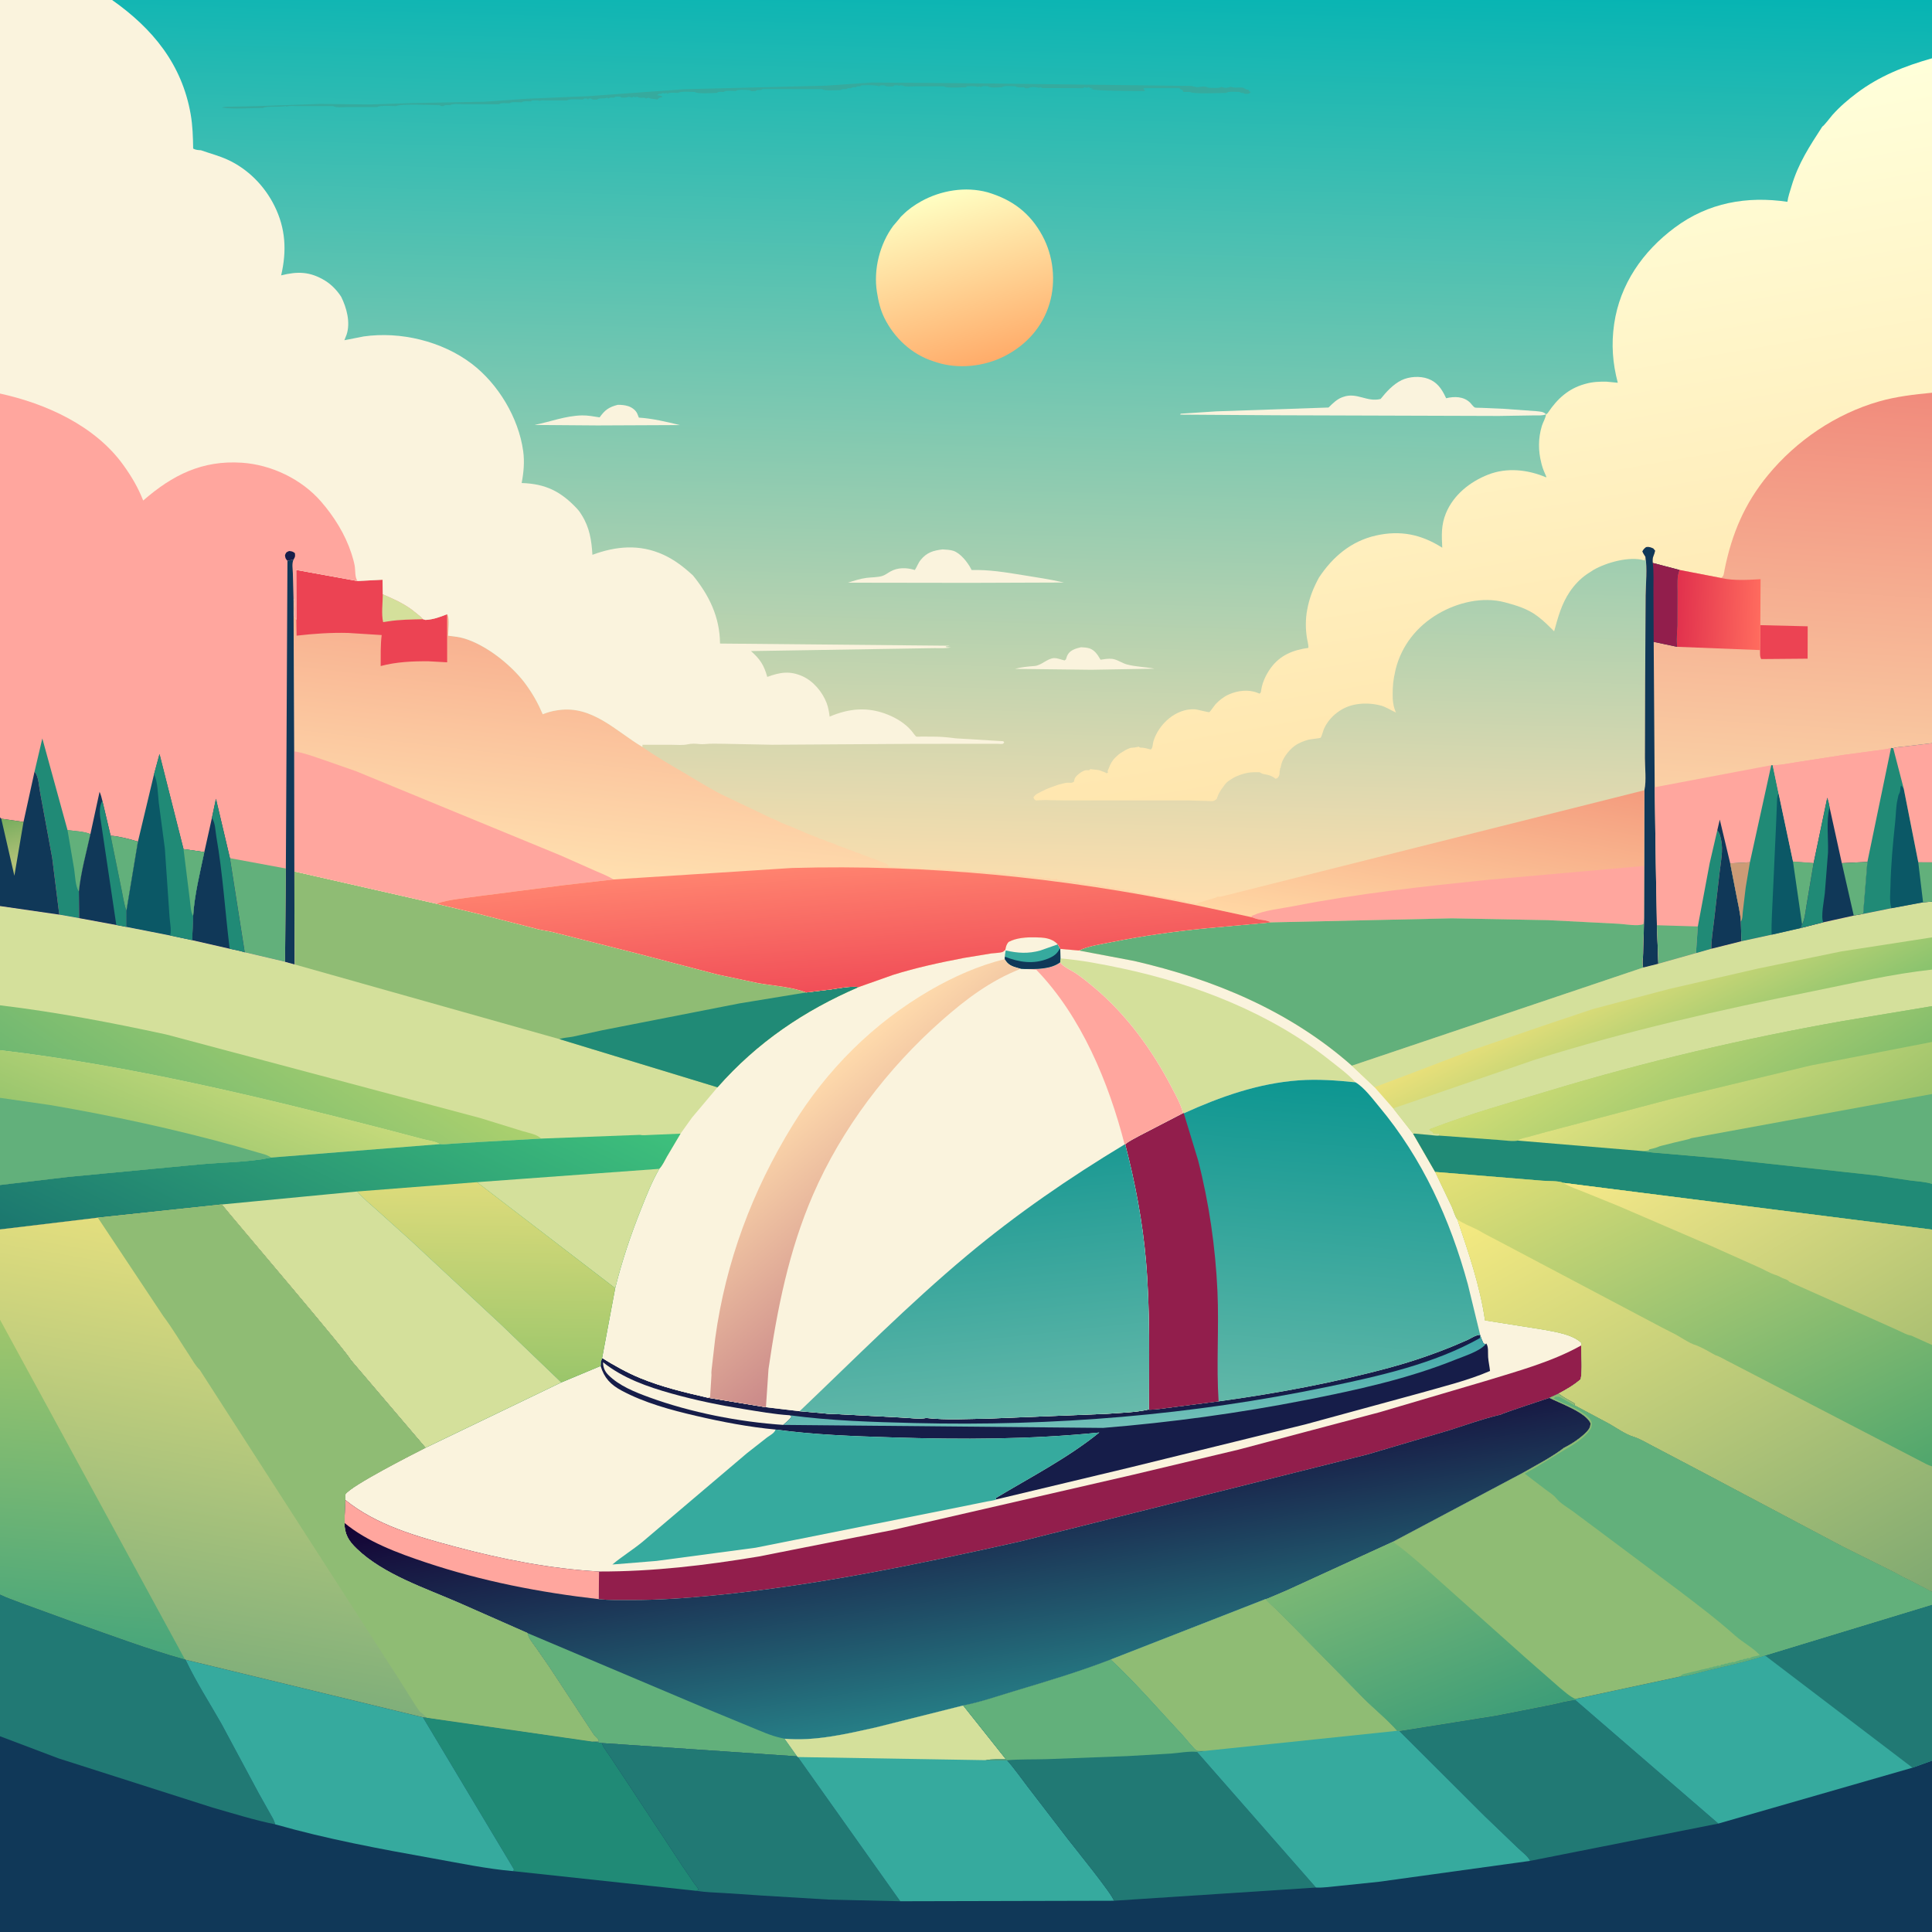 <svg version="1.1" xmlns="http://www.w3.org/2000/svg" style="display: block;" viewBox="0 0 2048 2048" width="1024" height="1024">
<rect x="0" y="0" width="2048" height="2048" fill="#333333" stroke="none"/>
<defs>
	<linearGradient id="Gradient1" gradientUnits="userSpaceOnUse" x1="1201.16" y1="1438.5" x2="1204.62" y2="1510.9">
		<stop class="stop0" offset="0" stop-opacity="1" stop-color="rgb(62,166,168)"/>
		<stop class="stop1" offset="1" stop-opacity="1" stop-color="rgb(114,192,184)"/>
	</linearGradient>
	<linearGradient id="Gradient2" gradientUnits="userSpaceOnUse" x1="1423.28" y1="1147.1" x2="1395.16" y2="1490.37">
		<stop class="stop0" offset="0" stop-opacity="1" stop-color="rgb(13,150,145)"/>
		<stop class="stop1" offset="1" stop-opacity="1" stop-color="rgb(97,183,168)"/>
	</linearGradient>
	<linearGradient id="Gradient3" gradientUnits="userSpaceOnUse" x1="1017.8" y1="1516.34" x2="1062.57" y2="1812.56">
		<stop class="stop0" offset="0" stop-opacity="1" stop-color="rgb(20,0,51)"/>
		<stop class="stop1" offset="1" stop-opacity="1" stop-color="rgb(38,126,134)"/>
	</linearGradient>
	<linearGradient id="Gradient4" gradientUnits="userSpaceOnUse" x1="1011.15" y1="1232.81" x2="1041.86" y2="1513.1">
		<stop class="stop0" offset="0" stop-opacity="1" stop-color="rgb(27,153,147)"/>
		<stop class="stop1" offset="1" stop-opacity="1" stop-color="rgb(102,185,170)"/>
	</linearGradient>
	<linearGradient id="Gradient5" gradientUnits="userSpaceOnUse" x1="988.313" y1="1340.41" x2="839.094" y2="1164.71">
		<stop class="stop0" offset="0" stop-opacity="1" stop-color="rgb(202,137,137)"/>
		<stop class="stop1" offset="1" stop-opacity="1" stop-color="rgb(255,219,172)"/>
	</linearGradient>
	<linearGradient id="Gradient6" gradientUnits="userSpaceOnUse" x1="1795.52" y1="1154.89" x2="1724.1" y2="1016.62">
		<stop class="stop0" offset="0" stop-opacity="1" stop-color="rgb(138,195,110)"/>
		<stop class="stop1" offset="1" stop-opacity="1" stop-color="rgb(234,224,122)"/>
	</linearGradient>
	<linearGradient id="Gradient7" gradientUnits="userSpaceOnUse" x1="1846.38" y1="1233.22" x2="1731.34" y2="1056.87">
		<stop class="stop0" offset="0" stop-opacity="1" stop-color="rgb(130,189,108)"/>
		<stop class="stop1" offset="1" stop-opacity="1" stop-color="rgb(209,221,117)"/>
	</linearGradient>
	<linearGradient id="Gradient8" gradientUnits="userSpaceOnUse" x1="1900.42" y1="1257.4" x2="1787.73" y2="1091.22">
		<stop class="stop0" offset="0" stop-opacity="1" stop-color="rgb(156,195,107)"/>
		<stop class="stop1" offset="1" stop-opacity="1" stop-color="rgb(222,225,128)"/>
	</linearGradient>
	<linearGradient id="Gradient9" gradientUnits="userSpaceOnUse" x1="1920.17" y1="1614.72" x2="1697.1" y2="1156.31">
		<stop class="stop0" offset="0" stop-opacity="1" stop-color="rgb(80,166,109)"/>
		<stop class="stop1" offset="1" stop-opacity="1" stop-color="rgb(230,225,118)"/>
	</linearGradient>
	<linearGradient id="Gradient10" gradientUnits="userSpaceOnUse" x1="1967.72" y1="1472.17" x2="1790.88" y2="1174.94">
		<stop class="stop0" offset="0" stop-opacity="1" stop-color="rgb(171,192,114)"/>
		<stop class="stop1" offset="1" stop-opacity="1" stop-color="rgb(246,233,137)"/>
	</linearGradient>
	<linearGradient id="Gradient11" gradientUnits="userSpaceOnUse" x1="1955.49" y1="1737.78" x2="1670.56" y2="1224.32">
		<stop class="stop0" offset="0" stop-opacity="1" stop-color="rgb(127,169,113)"/>
		<stop class="stop1" offset="1" stop-opacity="1" stop-color="rgb(245,234,129)"/>
	</linearGradient>
	<linearGradient id="Gradient12" gradientUnits="userSpaceOnUse" x1="207.989" y1="1250.27" x2="340.67" y2="1052.11">
		<stop class="stop0" offset="0" stop-opacity="1" stop-color="rgb(112,184,113)"/>
		<stop class="stop1" offset="1" stop-opacity="1" stop-color="rgb(171,208,110)"/>
	</linearGradient>
	<linearGradient id="Gradient13" gradientUnits="userSpaceOnUse" x1="194.292" y1="1243.43" x2="244.953" y2="1122.55">
		<stop class="stop0" offset="0" stop-opacity="1" stop-color="rgb(154,198,110)"/>
		<stop class="stop1" offset="1" stop-opacity="1" stop-color="rgb(198,218,123)"/>
	</linearGradient>
	<linearGradient id="Gradient14" gradientUnits="userSpaceOnUse" x1="261.448" y1="1428.89" x2="437.974" y2="1068">
		<stop class="stop0" offset="0" stop-opacity="1" stop-color="rgb(27,119,111)"/>
		<stop class="stop1" offset="1" stop-opacity="1" stop-color="rgb(62,192,124)"/>
	</linearGradient>
	<linearGradient id="Gradient15" gradientUnits="userSpaceOnUse" x1="512.837" y1="1460.48" x2="516.652" y2="1254.22">
		<stop class="stop0" offset="0" stop-opacity="1" stop-color="rgb(155,198,107)"/>
		<stop class="stop1" offset="1" stop-opacity="1" stop-color="rgb(221,219,123)"/>
	</linearGradient>
	<linearGradient id="Gradient16" gradientUnits="userSpaceOnUse" x1="1462.02" y1="1641.16" x2="1544.2" y2="1847.84">
		<stop class="stop0" offset="0" stop-opacity="1" stop-color="rgb(123,184,117)"/>
		<stop class="stop1" offset="1" stop-opacity="1" stop-color="rgb(61,157,120)"/>
	</linearGradient>
	<linearGradient id="Gradient17" gradientUnits="userSpaceOnUse" x1="188.19" y1="1774.91" x2="266.784" y2="1319.25">
		<stop class="stop0" offset="0" stop-opacity="1" stop-color="rgb(128,175,122)"/>
		<stop class="stop1" offset="1" stop-opacity="1" stop-color="rgb(227,222,126)"/>
	</linearGradient>
	<linearGradient id="Gradient18" gradientUnits="userSpaceOnUse" x1="109.243" y1="1411.99" x2="81.743" y2="1746.17">
		<stop class="stop0" offset="0" stop-opacity="1" stop-color="rgb(159,198,108)"/>
		<stop class="stop1" offset="1" stop-opacity="1" stop-color="rgb(72,166,123)"/>
	</linearGradient>
	<linearGradient id="Gradient19" gradientUnits="userSpaceOnUse" x1="1085.09" y1="-26.736" x2="1057.91" y2="951.216">
		<stop class="stop0" offset="0" stop-opacity="1" stop-color="rgb(5,180,179)"/>
		<stop class="stop1" offset="1" stop-opacity="1" stop-color="rgb(255,222,174)"/>
	</linearGradient>
	<linearGradient id="Gradient20" gradientUnits="userSpaceOnUse" x1="1047.13" y1="383.678" x2="995.912" y2="204.454">
		<stop class="stop0" offset="0" stop-opacity="1" stop-color="rgb(255,172,106)"/>
		<stop class="stop1" offset="1" stop-opacity="1" stop-color="rgb(255,255,195)"/>
	</linearGradient>
	<linearGradient id="Gradient21" gradientUnits="userSpaceOnUse" x1="1531.93" y1="802.741" x2="1496.8" y2="999.863">
		<stop class="stop0" offset="0" stop-opacity="1" stop-color="rgb(244,156,126)"/>
		<stop class="stop1" offset="1" stop-opacity="1" stop-color="rgb(255,214,163)"/>
	</linearGradient>
	<linearGradient id="Gradient22" gradientUnits="userSpaceOnUse" x1="637.554" y1="694" x2="610.603" y2="925.412">
		<stop class="stop0" offset="0" stop-opacity="1" stop-color="rgb(248,178,145)"/>
		<stop class="stop1" offset="1" stop-opacity="1" stop-color="rgb(255,223,175)"/>
	</linearGradient>
	<linearGradient id="Gradient23" gradientUnits="userSpaceOnUse" x1="908.715" y1="1045.53" x2="899.204" y2="914.832">
		<stop class="stop0" offset="0" stop-opacity="1" stop-color="rgb(241,79,88)"/>
		<stop class="stop1" offset="1" stop-opacity="1" stop-color="rgb(255,131,111)"/>
	</linearGradient>
	<linearGradient id="Gradient24" gradientUnits="userSpaceOnUse" x1="1630.76" y1="785.443" x2="1521.74" y2="154.392">
		<stop class="stop0" offset="0" stop-opacity="1" stop-color="rgb(255,230,174)"/>
		<stop class="stop1" offset="1" stop-opacity="1" stop-color="rgb(255,255,218)"/>
	</linearGradient>
	<linearGradient id="Gradient25" gradientUnits="userSpaceOnUse" x1="1922.25" y1="409.836" x2="1894.03" y2="841.033">
		<stop class="stop0" offset="0" stop-opacity="1" stop-color="rgb(241,139,124)"/>
		<stop class="stop1" offset="1" stop-opacity="1" stop-color="rgb(250,208,165)"/>
	</linearGradient>
	<linearGradient id="Gradient26" gradientUnits="userSpaceOnUse" x1="1777.93" y1="645.968" x2="1865.41" y2="649.43">
		<stop class="stop0" offset="0" stop-opacity="1" stop-color="rgb(225,49,77)"/>
		<stop class="stop1" offset="1" stop-opacity="1" stop-color="rgb(255,107,94)"/>
	</linearGradient>
	<linearGradient id="Gradient27" gradientUnits="userSpaceOnUse" x1="10.009" y1="867.895" x2="23.592" y2="913.119">
		<stop class="stop0" offset="0" stop-opacity="1" stop-color="rgb(121,173,95)"/>
		<stop class="stop1" offset="1" stop-opacity="1" stop-color="rgb(179,194,120)"/>
	</linearGradient>
</defs>
<path transform="translate(0,0)" fill="rgb(250,243,221)" d="M 0 417.181 L -0 -0 L 118.84 0 L 2048 0 L 2048 61.799 L 2048 416.319 L 2048 787.804 L 2048 914.053 L 2048 955.741 L 2048 993.645 L 2048 1027.8 L 2048 1066.57 L 2048 1104.56 L 2048 1159.71 L 2048 1255.02 L 2048 1303.45 L 2048 1403.08 L 2048 1425.71 L 2048 1554.38 L 2048 1687.49 L 2048 1700.97 L 2048 1866.37 L 2048 2048 L -0 2048 L 0 1840.49 L 0 1690.04 L 0 1398.9 L 0 1371.17 L -0 1303.24 L -0 1256.15 L 0 1163.74 L 0 1113.24 L 0 1065.67 L 0 1024.19 L 0 981.636 L 0 960.459 L 0 866.417 L 0 721.504 L 0 417.181 z"/>
<path transform="translate(0,0)" fill="rgb(212,224,155)" d="M 1124.12 1015.96 C 1145.97 1017.73 1168.58 1022.1 1190 1026.67 C 1268.03 1043.33 1347.53 1074.33 1410.28 1124.45 C 1419.27 1131.62 1429.18 1138.72 1436.85 1147.31 C 1416.84 1145.23 1396.91 1143.77 1376.79 1145.21 C 1334.13 1148.25 1293.51 1162.59 1254.88 1180.17 L 1254.11 1179.94 C 1251.71 1170.7 1246.5 1161.4 1242.12 1152.96 C 1221.42 1113.12 1194.26 1075.74 1159.78 1046.77 C 1153.7 1041.66 1147.4 1036.65 1140.89 1032.11 C 1136.39 1028.97 1126.25 1024.66 1123.84 1020.09 L 1124.12 1015.96 z"/>
<path transform="translate(0,0)" fill="rgb(22,29,73)" d="M 1291.77 1485.5 C 1353.47 1477.01 1415.46 1465.56 1475.54 1449.07 C 1498.14 1442.87 1520.24 1435.23 1541.91 1426.31 L 1556.14 1420.15 C 1560.27 1418.14 1564.35 1415.2 1569.02 1414.99 C 1569.89 1418.16 1571.15 1421 1572.52 1423.98 L 1574.76 1425.09 L 1575.35 1423.96 C 1578.18 1427.45 1577.11 1434.32 1577.47 1438.69 C 1577.87 1443.56 1578.96 1448.4 1579.49 1453.28 C 1555.85 1463.54 1528.86 1469.99 1504 1477.11 L 1383.71 1509.91 L 1197.04 1555.77 L 1056.16 1589.44 C 1055.65 1588.62 1055.84 1589.14 1055.87 1587.83 C 1092.41 1565.89 1132.13 1545.4 1165.29 1518.53 C 1092.53 1525.96 1019.18 1526.05 946.142 1523.72 C 904.892 1522.4 863.031 1520.99 822.109 1515.37 C 793.948 1512.74 765.569 1507.31 738.042 1500.91 C 711.298 1494.7 683.178 1487.11 658.885 1474.05 C 647.234 1467.79 640.507 1460.69 636.683 1447.98 L 636.785 1443.89 L 638.258 1439.5 C 651.221 1447.5 664.345 1454.91 678.445 1460.74 C 701.723 1470.35 725.866 1475.97 750.307 1481.63 L 811.924 1491.73 L 847.633 1495.94 L 872.252 1498.08 C 875.313 1498.31 879.746 1499.2 882.707 1498.82 L 955.874 1502.67 C 963.515 1502.97 974.595 1504.59 981.937 1503.13 C 1003.19 1505.49 1026.31 1504.08 1047.71 1503.79 L 1173.48 1498.68 C 1187.68 1497.6 1203.46 1497.35 1217.28 1494.19 L 1217.98 1494.35 C 1226.07 1494.3 1234.57 1492.76 1242.63 1491.78 L 1291.77 1485.5 z"/>
<path transform="translate(0,0)" fill="rgb(250,243,221)" d="M 639.238 1444.04 C 660.509 1461.02 686.358 1470.09 712.305 1477.32 C 737.363 1484.3 762.371 1489.49 788.047 1493.61 C 804.217 1496.21 820.708 1499.23 837.062 1500.23 L 839.189 1501.5 C 836.851 1505 833.358 1507.7 830.199 1510.45 C 783.398 1507.29 732.149 1497.3 688.111 1481.17 C 673.002 1475.64 656.428 1469.09 644.834 1457.5 C 641.027 1453.7 639.237 1449.39 639.238 1444.04 z"/>
<path transform="translate(0,0)" fill="url(#Gradient1)" d="M 1569.02 1414.99 C 1569.89 1418.16 1571.15 1421 1572.52 1423.98 L 1574.76 1425.09 C 1568.48 1432.48 1552.24 1437.5 1543.12 1441.18 C 1492.41 1461.66 1437.54 1473.6 1384 1484.12 C 1313.21 1498.02 1241.19 1507.82 1169.27 1513.64 L 830.199 1510.45 C 833.358 1507.7 836.851 1505 839.189 1501.5 L 837.062 1500.23 C 880.543 1506.1 925.35 1507.4 969.169 1508.47 C 1116.9 1512.1 1262.76 1500.15 1407.5 1470.05 C 1461.63 1458.79 1520.13 1445.77 1568.73 1418.45 L 1569.02 1414.99 z"/>
<path transform="translate(0,0)" fill="rgb(54,170,158)" d="M 822.109 1515.37 C 863.031 1520.99 904.892 1522.4 946.142 1523.72 C 1019.18 1526.05 1092.53 1525.96 1165.29 1518.53 C 1132.13 1545.4 1092.41 1565.89 1055.87 1587.83 C 1055.84 1589.14 1055.65 1588.62 1056.16 1589.44 C 1054.96 1590.46 1048.65 1591.13 1046.72 1591.56 L 1001.49 1600.68 L 801.03 1640.64 L 695.76 1654.66 L 649.111 1658.45 C 659.239 1649.96 670.54 1643.03 680.783 1634.66 L 791.807 1540.45 L 813.097 1523.77 C 816.281 1521.4 821.079 1519.16 822.109 1515.37 z"/>
<path transform="translate(0,0)" fill="rgb(146,30,76)" d="M 1676.11 1426.23 C 1676.2 1437.51 1677.61 1451.02 1675.65 1462.02 C 1668.41 1468.39 1660.54 1472.84 1652.07 1477.37 L 1642.4 1481.77 C 1637.49 1483.5 1591.84 1498.32 1590.93 1499.53 L 1589.89 1499.76 C 1571.96 1503.94 1553.86 1510.59 1536.23 1516.12 L 1449.35 1541.8 L 1080.69 1634.16 C 972.894 1658.31 865.751 1680.6 755.63 1691.32 C 726.679 1694.14 697.813 1696.17 668.717 1696.08 C 657.531 1696.05 645.865 1696.44 634.748 1695.17 L 634.954 1665.86 C 692.494 1665.97 747.268 1659.39 804 1650.02 L 946.783 1621.75 L 1199.83 1563.58 L 1312.92 1536.66 L 1462.5 1497.01 L 1574.29 1464.04 C 1608.25 1453.59 1645.01 1443.71 1676.11 1426.23 z"/>
<path transform="translate(0,0)" fill="url(#Gradient2)" d="M 1254.88 1180.17 C 1293.51 1162.59 1334.13 1148.25 1376.79 1145.21 C 1396.91 1143.77 1416.84 1145.23 1436.85 1147.31 C 1445.92 1152.52 1455.06 1164.9 1461.81 1172.98 C 1507.83 1228 1537.19 1292.67 1556 1361.5 L 1569.02 1414.99 C 1564.35 1415.2 1560.27 1418.14 1556.14 1420.15 L 1541.91 1426.31 C 1520.24 1435.23 1498.14 1442.87 1475.54 1449.07 C 1415.46 1465.56 1353.47 1477.01 1291.77 1485.5 L 1242.63 1491.78 C 1234.57 1492.76 1226.07 1494.3 1217.98 1494.35 C 1217.99 1441.91 1219.3 1389.05 1214.8 1336.76 C 1211.22 1295.04 1203.3 1253.53 1192.75 1213.05 C 1196.69 1209.51 1203.13 1206.63 1207.78 1203.95 L 1254.11 1179.94 L 1254.88 1180.17 z"/>
<path transform="translate(0,0)" fill="rgb(146,30,76)" d="M 1254.11 1179.94 L 1254.88 1180.17 L 1270.03 1230 C 1281.65 1275.08 1288.45 1322.33 1290.55 1368.83 C 1292.3 1407.62 1289.22 1446.84 1291.77 1485.5 L 1242.63 1491.78 C 1234.57 1492.76 1226.07 1494.3 1217.98 1494.35 C 1217.99 1441.91 1219.3 1389.05 1214.8 1336.76 C 1211.22 1295.04 1203.3 1253.53 1192.75 1213.05 C 1196.69 1209.51 1203.13 1206.63 1207.78 1203.95 L 1254.11 1179.94 z"/>
<path transform="translate(0,0)" fill="url(#Gradient3)" d="M 1590.93 1499.53 C 1591.84 1498.32 1637.49 1483.5 1642.4 1481.77 C 1653.95 1487.65 1680.71 1497.05 1685.96 1508.5 C 1686.1 1512.53 1684.67 1514.91 1681.9 1517.8 C 1675.64 1524.33 1666.13 1530.7 1658.02 1534.66 C 1644.82 1544.79 1628.78 1552.97 1614.34 1561.25 L 1476.57 1634.39 L 1364.17 1685.88 L 1346.59 1693.37 C 1345.4 1693.83 1342.92 1695.1 1341.75 1695.06 L 1177.42 1759.2 C 1144.31 1772.01 1109.75 1782.33 1075.75 1792.52 C 1057.79 1797.9 1039.45 1804.36 1021.05 1807.91 L 927.883 1831.28 C 896.627 1838.22 863.833 1845.96 831.694 1843.12 L 845.01 1861.85 L 637.999 1847.75 L 627.873 1846.1 C 630.091 1845.74 632.259 1845.82 634.5 1845.82 C 634.705 1843.41 631.022 1841.22 629.562 1839.13 L 582.023 1766.87 L 567.911 1746.52 C 564.45 1741.7 560.281 1737.02 559.074 1731.08 L 486.315 1698.99 C 450.724 1683.43 406.629 1669.08 378.118 1641.7 C 369.354 1633.28 365.34 1626.45 365.107 1614.29 L 365.895 1589.9 C 398.85 1616.71 441.93 1628.78 482.271 1639.56 C 532.17 1652.88 583.3 1662.97 634.954 1665.86 L 634.748 1695.17 C 645.865 1696.44 657.531 1696.05 668.717 1696.08 C 697.813 1696.17 726.679 1694.14 755.63 1691.32 C 865.751 1680.6 972.894 1658.31 1080.69 1634.16 L 1449.35 1541.8 L 1536.23 1516.12 C 1553.86 1510.59 1571.96 1503.94 1589.89 1499.76 L 1590.93 1499.53 z"/>
<path transform="translate(0,0)" fill="rgb(255,166,158)" d="M 365.895 1589.9 C 398.85 1616.71 441.93 1628.78 482.271 1639.56 C 532.17 1652.88 583.3 1662.97 634.954 1665.86 L 634.748 1695.17 C 572.05 1688.02 510.974 1676.16 451 1656.11 C 421.648 1646.29 389.138 1634.31 365.107 1614.29 L 365.895 1589.9 z"/>
<path transform="translate(0,0)" fill="rgb(98,176,123)" d="M 559.074 1731.08 L 746 1810.13 L 796.056 1830.79 C 806.334 1834.98 817.118 1839.96 828 1842.29 L 831.694 1843.12 L 845.01 1861.85 L 637.999 1847.75 L 627.873 1846.1 C 630.091 1845.74 632.259 1845.82 634.5 1845.82 C 634.705 1843.41 631.022 1841.22 629.562 1839.13 L 582.023 1766.87 L 567.911 1746.52 C 564.45 1741.7 560.281 1737.02 559.074 1731.08 z"/>
<path transform="translate(0,0)" fill="rgb(250,243,221)" d="M 1065.7 1006.79 C 1066.35 1003.33 1066.79 1001.22 1069.1 998.5 C 1077.58 994.011 1087.92 993.436 1097.34 993.617 C 1106.48 993.792 1114.61 994.057 1121.32 1001.05 C 1122.06 1002.37 1122.75 1003.8 1123.63 1005.03 L 1123.92 1005.86 L 1124.12 1015.96 L 1123.84 1020.09 C 1126.25 1024.66 1136.39 1028.97 1140.89 1032.11 C 1147.4 1036.65 1153.7 1041.66 1159.78 1046.77 C 1194.26 1075.74 1221.42 1113.12 1242.12 1152.96 C 1246.5 1161.4 1251.71 1170.7 1254.11 1179.94 L 1207.78 1203.95 C 1203.13 1206.63 1196.69 1209.51 1192.75 1213.05 C 1203.3 1253.53 1211.22 1295.04 1214.8 1336.76 C 1219.3 1389.05 1217.99 1441.91 1217.98 1494.35 L 1217.28 1494.19 C 1203.46 1497.35 1187.68 1497.6 1173.48 1498.68 L 1047.71 1503.79 C 1026.31 1504.08 1003.19 1505.49 981.937 1503.13 C 974.595 1504.59 963.515 1502.97 955.874 1502.67 L 882.707 1498.82 C 879.746 1499.2 875.313 1498.31 872.252 1498.08 L 847.633 1495.94 L 811.924 1491.73 L 750.307 1481.63 C 725.866 1475.97 701.723 1470.35 678.445 1460.74 C 664.345 1454.91 651.221 1447.5 638.258 1439.5 L 652.118 1365.52 C 659.194 1336.97 668.619 1308.96 679.522 1281.66 C 685.433 1266.86 690.864 1252.87 698.865 1239.01 C 702.284 1235.52 704.583 1230.23 706.999 1226 L 721.367 1201.73 L 733.523 1184.74 L 760.583 1152.58 C 802.425 1105.07 852.336 1071.21 910.294 1046.3 L 946.454 1033.5 C 970.979 1025.79 996.554 1020.28 1021.79 1015.45 L 1050.95 1010.65 C 1053.95 1010.23 1060.63 1010.15 1063 1008.99 C 1064.04 1008.47 1064.8 1007.53 1065.7 1006.79 z"/>
<path transform="translate(0,0)" fill="rgb(255,166,158)" d="M 1123.84 1020.09 C 1126.25 1024.66 1136.39 1028.97 1140.89 1032.11 C 1147.4 1036.65 1153.7 1041.66 1159.78 1046.77 C 1194.26 1075.74 1221.42 1113.12 1242.12 1152.96 C 1246.5 1161.4 1251.71 1170.7 1254.11 1179.94 L 1207.78 1203.95 C 1203.13 1206.63 1196.69 1209.51 1192.75 1213.05 L 1192.15 1213.13 C 1175.25 1147.37 1146.24 1077.38 1098.51 1027.97 L 1086.62 1027.18 C 1098.91 1027.2 1113.47 1027.65 1123.84 1020.09 z"/>
<path transform="translate(0,0)" fill="url(#Gradient4)" d="M 1192.15 1213.13 L 1192.75 1213.05 C 1203.3 1253.53 1211.22 1295.04 1214.8 1336.76 C 1219.3 1389.05 1217.99 1441.91 1217.98 1494.35 L 1217.28 1494.19 C 1203.46 1497.35 1187.68 1497.6 1173.48 1498.68 L 1047.71 1503.79 C 1026.31 1504.08 1003.19 1505.49 981.937 1503.13 C 974.595 1504.59 963.515 1502.97 955.874 1502.67 L 882.707 1498.82 C 879.746 1499.2 875.313 1498.31 872.252 1498.08 L 847.633 1495.94 C 906.19 1440.21 962.933 1382.8 1025.02 1330.89 C 1077.47 1287.04 1133.66 1248.38 1192.15 1213.13 z"/>
<path transform="translate(0,0)" fill="rgb(250,243,221)" d="M 1065.7 1006.79 C 1066.35 1003.33 1066.79 1001.22 1069.1 998.5 C 1077.58 994.011 1087.92 993.436 1097.34 993.617 C 1106.48 993.792 1114.61 994.057 1121.32 1001.05 C 1122.06 1002.37 1122.75 1003.8 1123.63 1005.03 L 1123.92 1005.86 L 1124.12 1015.96 L 1123.84 1020.09 C 1113.47 1027.65 1098.91 1027.2 1086.62 1027.18 L 1082.16 1026.9 C 1050.06 1039.44 1024.04 1059.06 998.425 1081.65 C 941.074 1132.21 892.243 1196.28 861.766 1266.63 C 836.103 1325.87 823.854 1387.78 814.649 1451.25 L 811.924 1491.73 L 750.307 1481.63 C 725.866 1475.97 701.723 1470.35 678.445 1460.74 C 664.345 1454.91 651.221 1447.5 638.258 1439.5 L 652.118 1365.52 C 659.194 1336.97 668.619 1308.96 679.522 1281.66 C 685.433 1266.86 690.864 1252.87 698.865 1239.01 C 702.284 1235.52 704.583 1230.23 706.999 1226 L 721.367 1201.73 L 733.523 1184.74 L 760.583 1152.58 C 802.425 1105.07 852.336 1071.21 910.294 1046.3 L 946.454 1033.5 C 970.979 1025.79 996.554 1020.28 1021.79 1015.45 L 1050.95 1010.65 C 1053.95 1010.23 1060.63 1010.15 1063 1008.99 C 1064.04 1008.47 1064.8 1007.53 1065.7 1006.79 z"/>
<path transform="translate(0,0)" fill="rgb(54,170,158)" d="M 1121.32 1001.05 C 1122.06 1002.37 1122.75 1003.8 1123.63 1005.03 L 1123.92 1005.86 L 1124.12 1015.96 L 1123.84 1020.09 C 1113.47 1027.65 1098.91 1027.2 1086.62 1027.18 L 1082.16 1026.9 L 1079.7 1026.29 C 1072.99 1024.47 1068.64 1023.03 1065.03 1016.79 L 1065.26 1014.13 C 1065.06 1012.25 1065.84 1009.49 1066.11 1007.56 C 1079.14 1010.44 1089.93 1011.14 1102.9 1007.53 L 1121.32 1001.05 z"/>
<path transform="translate(0,0)" fill="rgb(16,56,88)" d="M 1123.63 1005.03 L 1123.92 1005.86 L 1124.12 1015.96 L 1123.84 1020.09 C 1113.47 1027.65 1098.91 1027.2 1086.62 1027.18 L 1082.16 1026.9 L 1079.7 1026.29 C 1072.99 1024.47 1068.64 1023.03 1065.03 1016.79 L 1065.26 1014.13 C 1080.4 1020.1 1095.45 1022.43 1111.05 1016.16 C 1117.09 1013.66 1120.8 1011.03 1123.63 1005.03 z"/>
<path transform="translate(0,0)" fill="url(#Gradient5)" d="M 754.179 1457.69 C 753.76 1454.44 754.673 1449.83 754.951 1446.5 L 758.158 1418.68 C 769.224 1337.76 797.349 1262.54 839.974 1193.16 C 876.338 1133.96 925.938 1084.45 986.119 1049.62 C 1010.29 1035.63 1037.78 1023.3 1065.03 1016.79 C 1068.64 1023.03 1072.99 1024.47 1079.7 1026.29 L 1082.16 1026.9 C 1050.06 1039.44 1024.04 1059.06 998.425 1081.65 C 941.074 1132.21 892.243 1196.28 861.766 1266.63 C 836.103 1325.87 823.854 1387.78 814.649 1451.25 L 811.924 1491.73 L 750.307 1481.63 L 752.737 1480.96 L 754.179 1457.69 z"/>
<path transform="translate(0,0)" fill="url(#Gradient6)" d="M 2038.52 956.466 L 2048 955.741 L 2048 993.645 L 2048 1027.8 L 2048 1066.57 L 2048 1104.56 L 2048 1159.71 L 2048 1255.02 L 2048 1303.45 L 2048 1403.08 L 2048 1425.71 L 2048 1554.38 L 2048 1687.49 L 2034.99 1680.77 L 2023.99 1675.01 C 2017.54 1672.27 2011.75 1668.58 2005.5 1665.51 L 1954 1639.86 L 1802.34 1559.41 L 1751.77 1532.81 C 1745.14 1529.48 1738.27 1525.11 1731.2 1522.97 C 1723.06 1520.51 1713.55 1513.72 1705.97 1509.4 L 1668.78 1489.57 L 1669.64 1487.99 C 1663.67 1484.58 1657.59 1481.49 1652.07 1477.37 C 1660.54 1472.84 1668.41 1468.39 1675.65 1462.02 C 1677.61 1451.02 1676.2 1437.51 1676.11 1426.23 L 1676.3 1423.5 C 1666.86 1414.36 1648.23 1411.75 1635.61 1409.38 L 1574.19 1399.66 C 1569.03 1363.28 1556.62 1327.46 1544.93 1292.73 C 1542.58 1290.13 1540.49 1282.62 1538.91 1279.18 L 1521.31 1242.3 L 1497.93 1201.79 L 1476.84 1174.92 L 1457.1 1152.44 L 1433.02 1129.68 L 1741.87 1025.63 L 1757.92 1021.62 L 1797.83 1010.36 L 1814.07 1005.72 L 1845.99 997.757 L 1878.01 990.812 L 1909.07 983.719 L 1932.72 977.689 L 1965.05 970.539 L 1975.04 968.777 L 2004.88 962.765 L 2038.52 956.466 z"/>
<path transform="translate(0,0)" fill="rgb(212,224,155)" d="M 2038.52 956.466 L 2048 955.741 L 2048 993.645 L 1951.74 1008.56 L 1863.38 1026.73 L 1770 1048.2 L 1688.78 1069.53 L 1636.28 1087.15 L 1560.34 1113.22 L 1493.41 1138.79 L 1457.1 1152.44 L 1433.02 1129.68 L 1741.87 1025.63 L 1757.92 1021.62 L 1797.83 1010.36 L 1814.07 1005.72 L 1845.99 997.757 L 1878.01 990.812 L 1909.07 983.719 L 1932.72 977.689 L 1965.05 970.539 L 1975.04 968.777 L 2004.88 962.765 L 2038.52 956.466 z"/>
<path transform="translate(0,0)" fill="rgb(212,224,155)" d="M 1476.84 1174.92 L 1626.75 1123.45 C 1723.55 1092.95 1822.57 1070.67 1922 1050.68 C 1963.56 1042.33 2005.85 1032.32 2048 1027.8 L 2048 1066.57 L 1952.5 1082.51 C 1847.82 1101.02 1744.74 1125.23 1643 1155.98 C 1600.26 1168.9 1556.94 1180.98 1515.26 1197.1 C 1516.81 1200.16 1518.13 1198.44 1519.5 1201.51 C 1521.8 1201.98 1523.47 1201.99 1525.79 1201.7 L 1525.71 1203.78 C 1523.66 1204.23 1520.05 1203.54 1517.88 1203.38 L 1499.49 1201.66 L 1497.93 1201.79 L 1476.84 1174.92 z"/>
<path transform="translate(0,0)" fill="url(#Gradient7)" d="M 1515.26 1197.1 C 1556.94 1180.98 1600.26 1168.9 1643 1155.98 C 1744.74 1125.23 1847.82 1101.02 1952.5 1082.51 L 2048 1066.57 L 2048 1104.56 L 1918.82 1129.56 L 1770.78 1165.13 L 1638.38 1200.07 L 1620 1205.17 C 1616.37 1206.12 1611.87 1206.65 1608.94 1209.07 C 1603.46 1210.22 1594.33 1208.71 1588.54 1208.38 L 1525.71 1203.78 L 1525.79 1201.7 C 1523.47 1201.99 1521.8 1201.98 1519.5 1201.51 C 1518.13 1198.44 1516.81 1200.16 1515.26 1197.1 z"/>
<path transform="translate(0,0)" fill="url(#Gradient8)" d="M 1608.94 1209.07 C 1611.87 1206.65 1616.37 1206.12 1620 1205.17 L 1638.38 1200.07 L 1770.78 1165.13 L 1918.82 1129.56 L 2048 1104.56 L 2048 1159.71 L 2048 1255.02 L 2048 1303.45 L 1656.91 1253.86 C 1653.12 1251.61 1640.04 1252.07 1635 1251.61 L 1521.31 1242.3 L 1497.93 1201.79 L 1499.49 1201.66 L 1517.88 1203.38 C 1520.05 1203.54 1523.66 1204.23 1525.71 1203.78 L 1588.54 1208.38 C 1594.33 1208.71 1603.46 1210.22 1608.94 1209.07 z"/>
<path transform="translate(0,0)" fill="rgb(98,176,123)" d="M 1740.79 1220.16 C 1743.34 1220.02 1745.7 1220.04 1748.14 1219.25 L 1748.05 1218.47 C 1750.95 1217.76 1754.13 1217.17 1756.89 1216.05 C 1758.46 1215.41 1759.54 1214.92 1761.24 1214.56 L 1775.86 1210.91 L 1790.5 1207.44 C 1792.06 1206.9 1792.3 1206.51 1794.1 1206.27 L 2048 1159.71 L 2048 1255.02 C 2041 1252.62 2032.13 1252.34 2024.78 1251.32 L 1988.36 1245.97 L 1822.92 1227.88 L 1769.5 1223.19 C 1759.94 1222.31 1750.23 1221.94 1740.79 1220.16 z"/>
<path transform="translate(0,0)" fill="rgb(32,138,118)" d="M 1499.49 1201.66 L 1517.88 1203.38 C 1520.05 1203.54 1523.66 1204.23 1525.71 1203.78 L 1588.54 1208.38 C 1594.33 1208.71 1603.46 1210.22 1608.94 1209.07 L 1740.79 1220.16 C 1750.23 1221.94 1759.94 1222.31 1769.5 1223.19 L 1822.92 1227.88 L 1988.36 1245.97 L 2024.78 1251.32 C 2032.13 1252.34 2041 1252.62 2048 1255.02 L 2048 1303.45 L 1656.91 1253.86 C 1653.12 1251.61 1640.04 1252.07 1635 1251.61 L 1521.31 1242.3 L 1497.93 1201.79 L 1499.49 1201.66 z"/>
<path transform="translate(0,0)" fill="url(#Gradient9)" d="M 1521.31 1242.3 L 1635 1251.61 C 1640.04 1252.07 1653.12 1251.61 1656.91 1253.86 L 2048 1303.45 L 2048 1403.08 L 2048 1425.71 L 2048 1554.38 L 2048 1687.49 L 2034.99 1680.77 L 2023.99 1675.01 C 2017.54 1672.27 2011.75 1668.58 2005.5 1665.51 L 1954 1639.86 L 1802.34 1559.41 L 1751.77 1532.81 C 1745.14 1529.48 1738.27 1525.11 1731.2 1522.97 C 1723.06 1520.51 1713.55 1513.72 1705.97 1509.4 L 1668.78 1489.57 L 1669.64 1487.99 C 1663.67 1484.58 1657.59 1481.49 1652.07 1477.37 C 1660.54 1472.84 1668.41 1468.39 1675.65 1462.02 C 1677.61 1451.02 1676.2 1437.51 1676.11 1426.23 L 1676.3 1423.5 C 1666.86 1414.36 1648.23 1411.75 1635.61 1409.38 L 1574.19 1399.66 C 1569.03 1363.28 1556.62 1327.46 1544.93 1292.73 C 1542.58 1290.13 1540.49 1282.62 1538.91 1279.18 L 1521.31 1242.3 z"/>
<path transform="translate(0,0)" fill="url(#Gradient10)" d="M 1656.91 1253.86 L 2048 1303.45 L 2048 1403.08 L 2048 1425.71 L 2025.81 1415.73 C 2021.76 1415.35 2015.71 1411.85 2011.84 1410.15 L 1976 1394.08 L 1896.68 1358.7 C 1895.81 1357.24 1893.6 1356.25 1891.98 1355.78 C 1888.8 1354.87 1886.13 1352.69 1882.95 1351.78 C 1876.27 1349.88 1869.49 1345.42 1863 1342.74 L 1813.85 1320.75 L 1716.36 1278.74 L 1680.59 1264.18 C 1672.78 1261.09 1664.11 1258.16 1656.91 1253.86 z"/>
<path transform="translate(0,0)" fill="url(#Gradient11)" d="M 1544.93 1292.73 C 1551.29 1297.27 1559.44 1300.19 1566.5 1303.73 L 1573.99 1308.01 L 1594.99 1319.04 L 1762 1407.34 L 1774.5 1413.7 C 1781.75 1417.35 1790.34 1423.87 1798.03 1426.05 C 1805.03 1428.76 1811.61 1432.81 1818.18 1436.43 C 1824 1438.31 1828.5 1441.55 1833.97 1444.09 L 2042.44 1552.24 C 2044.26 1553.14 2046.08 1553.74 2048 1554.38 L 2048 1687.49 L 2034.99 1680.77 L 2023.99 1675.01 C 2017.54 1672.27 2011.75 1668.58 2005.5 1665.51 L 1954 1639.86 L 1802.34 1559.41 L 1751.77 1532.81 C 1745.14 1529.48 1738.27 1525.11 1731.2 1522.97 C 1723.06 1520.51 1713.55 1513.72 1705.97 1509.4 L 1668.78 1489.57 L 1669.64 1487.99 C 1663.67 1484.58 1657.59 1481.49 1652.07 1477.37 C 1660.54 1472.84 1668.41 1468.39 1675.65 1462.02 C 1677.61 1451.02 1676.2 1437.51 1676.11 1426.23 L 1676.3 1423.5 C 1666.86 1414.36 1648.23 1411.75 1635.61 1409.38 L 1574.19 1399.66 C 1569.03 1363.28 1556.62 1327.46 1544.93 1292.73 z"/>
<path transform="translate(0,0)" fill="rgb(212,224,155)" d="M 312.03 923.731 L 462.463 957.931 L 509 969.134 L 570.5 984.991 C 575.614 986.244 580.926 986.767 586 988.052 L 672.17 1009.85 L 761 1033.09 L 803.892 1042.18 C 820.097 1044.97 839.325 1046.09 854.556 1052.05 L 880.794 1048.87 C 890.25 1047.52 900.745 1045.19 910.294 1046.3 C 852.336 1071.21 802.425 1105.07 760.583 1152.58 L 733.523 1184.74 L 721.367 1201.73 L 706.999 1226 C 704.583 1230.23 702.284 1235.52 698.865 1239.01 C 690.864 1252.87 685.433 1266.86 679.522 1281.66 C 668.619 1308.96 659.194 1336.97 652.118 1365.52 L 638.258 1439.5 L 636.785 1443.89 L 636.683 1447.98 L 594.961 1465.43 L 451.066 1534.7 L 371.449 1441.26 C 371.086 1437.07 248.849 1293.89 235.075 1276.79 L 103.702 1290.79 L -0 1303.24 L -0 1256.15 L 0 1163.74 L 0 1113.24 L 0 1065.67 L 0 1024.19 L 0 981.636 L 0 960.459 L 62.846 969.562 L 83.873 973.271 L 123.296 980.564 L 133.965 982.57 L 180.216 991.658 L 203.695 996.634 L 243.471 1005.72 C 248.714 1006.89 254.408 1007.76 259.452 1009.54 L 302.158 1019.58 L 312.232 1022.32 L 312.03 923.731 z"/>
<path transform="translate(0,0)" fill="url(#Gradient12)" d="M 0 1065.67 C 59.263 1072.77 117.926 1083.96 176.233 1096.6 L 508.649 1185.04 L 554 1199.06 C 559.61 1200.77 569.805 1202.51 573.514 1206.96 L 507.5 1210.61 L 479.773 1212.33 C 475.387 1212.6 470.466 1213.38 466.149 1212.85 C 462.144 1209.89 453.999 1208.99 449 1207.69 L 409.219 1197.23 C 274.523 1162.53 138.379 1129.57 0 1113.24 L 0 1065.67 z"/>
<path transform="translate(0,0)" fill="url(#Gradient13)" d="M 0 1113.24 C 138.379 1129.57 274.523 1162.53 409.219 1197.23 L 449 1207.69 C 453.999 1208.99 462.144 1209.89 466.149 1212.85 L 287.352 1227.07 C 263.339 1232.11 236.793 1231.99 212.26 1234.25 L 72.5 1247.56 L -0 1256.15 L 0 1163.74 L 0 1113.24 z"/>
<path transform="translate(0,0)" fill="rgb(98,176,123)" d="M 0 1163.74 L 52.796 1171.33 C 119.133 1182.64 185.046 1196.91 249.894 1214.87 L 272.857 1221.54 C 277.894 1223 283.028 1223.96 287.352 1227.07 C 263.339 1232.11 236.793 1231.99 212.26 1234.25 L 72.5 1247.56 L -0 1256.15 L 0 1163.74 z"/>
<path transform="translate(0,0)" fill="rgb(143,188,116)" d="M 312.03 923.731 L 462.463 957.931 L 509 969.134 L 570.5 984.991 C 575.614 986.244 580.926 986.767 586 988.052 L 672.17 1009.85 L 761 1033.09 L 803.892 1042.18 C 820.097 1044.97 839.325 1046.09 854.556 1052.05 L 880.794 1048.87 C 890.25 1047.52 900.745 1045.19 910.294 1046.3 C 852.336 1071.21 802.425 1105.07 760.583 1152.58 L 593.063 1101.51 L 312.232 1022.32 L 312.03 923.731 z"/>
<path transform="translate(0,0)" fill="rgb(32,138,118)" d="M 854.556 1052.05 L 880.794 1048.87 C 890.25 1047.52 900.745 1045.19 910.294 1046.3 C 852.336 1071.21 802.425 1105.07 760.583 1152.58 L 593.063 1101.51 C 597.342 1099.92 602.486 1099.82 607 1098.96 L 638.276 1092.15 L 783.983 1063.63 L 854.556 1052.05 z"/>
<path transform="translate(0,0)" fill="url(#Gradient14)" d="M 678.485 1202.99 C 681.487 1203.78 686.683 1203.08 689.876 1203.05 L 721.367 1201.73 L 706.999 1226 C 704.583 1230.23 702.284 1235.52 698.865 1239.01 C 690.864 1252.87 685.433 1266.86 679.522 1281.66 C 668.619 1308.96 659.194 1336.97 652.118 1365.52 L 638.258 1439.5 L 636.785 1443.89 L 636.683 1447.98 L 594.961 1465.43 L 451.066 1534.7 L 371.449 1441.26 C 371.086 1437.07 248.849 1293.89 235.075 1276.79 L 103.702 1290.79 L -0 1303.24 L -0 1256.15 L 72.5 1247.56 L 212.26 1234.25 C 236.793 1231.99 263.339 1232.11 287.352 1227.07 L 466.149 1212.85 C 470.466 1213.38 475.387 1212.6 479.773 1212.33 L 507.5 1210.61 L 573.514 1206.96 L 678.485 1202.99 z"/>
<path transform="translate(0,0)" fill="rgb(212,224,155)" d="M 698.865 1239.01 C 690.864 1252.87 685.433 1266.86 679.522 1281.66 C 668.619 1308.96 659.194 1336.97 652.118 1365.52 L 505.613 1253.14 L 698.865 1239.01 z"/>
<path transform="translate(0,0)" fill="url(#Gradient15)" d="M 378.664 1263.02 L 505.613 1253.14 L 652.118 1365.52 L 638.258 1439.5 L 636.785 1443.89 L 636.683 1447.98 L 594.961 1465.43 L 530.547 1403.54 L 435.368 1314.96 L 399.958 1283.12 C 392.63 1276.57 385.129 1270.45 378.664 1263.02 z"/>
<path transform="translate(0,0)" fill="rgb(212,224,155)" d="M 235.075 1276.79 L 378.664 1263.02 C 385.129 1270.45 392.63 1276.57 399.958 1283.12 L 435.368 1314.96 L 530.547 1403.54 L 594.961 1465.43 L 451.066 1534.7 L 371.449 1441.26 C 371.086 1437.07 248.849 1293.89 235.075 1276.79 z"/>
<path transform="translate(0,0)" fill="rgb(16,56,88)" d="M 103.702 1290.79 L 235.075 1276.79 C 248.849 1293.89 371.086 1437.07 371.449 1441.26 L 451.066 1534.7 C 438.116 1541.26 371.945 1574.85 366.132 1584 L 365.895 1589.9 L 365.107 1614.29 C 365.34 1626.45 369.354 1633.28 378.118 1641.7 C 406.629 1669.08 450.724 1683.43 486.315 1698.99 L 559.074 1731.08 C 560.281 1737.02 564.45 1741.7 567.911 1746.52 L 582.023 1766.87 L 629.562 1839.13 C 631.022 1841.22 634.705 1843.41 634.5 1845.82 C 632.259 1845.82 630.091 1845.74 627.873 1846.1 L 637.999 1847.75 L 845.01 1861.85 L 831.694 1843.12 C 863.833 1845.96 896.627 1838.22 927.883 1831.28 L 1021.05 1807.91 C 1039.45 1804.36 1057.79 1797.9 1075.75 1792.52 C 1109.75 1782.33 1144.31 1772.01 1177.42 1759.2 L 1341.75 1695.06 C 1342.92 1695.1 1345.4 1693.83 1346.59 1693.37 L 1364.17 1685.88 L 1476.57 1634.39 L 1614.34 1561.25 C 1628.78 1552.97 1644.82 1544.79 1658.02 1534.66 C 1666.13 1530.7 1675.64 1524.33 1681.9 1517.8 C 1684.67 1514.91 1686.1 1512.53 1685.96 1508.5 C 1680.71 1497.05 1653.95 1487.65 1642.4 1481.77 L 1652.07 1477.37 C 1657.59 1481.49 1663.67 1484.58 1669.64 1487.99 L 1668.78 1489.57 L 1705.97 1509.4 C 1713.55 1513.72 1723.06 1520.51 1731.2 1522.97 C 1738.27 1525.11 1745.14 1529.48 1751.77 1532.81 L 1802.34 1559.41 L 1954 1639.86 L 2005.5 1665.51 C 2011.75 1668.58 2017.54 1672.27 2023.99 1675.01 L 2034.99 1680.77 L 2048 1687.49 L 2048 1700.97 L 2048 1866.37 L 2048 2048 L -0 2048 L 0 1840.49 L 0 1690.04 L 0 1398.9 L 0 1371.17 L -0 1303.24 L 103.702 1290.79 z"/>
<path transform="translate(0,0)" fill="rgb(32,138,118)" d="M 448.329 1820.43 L 452.498 1820.86 L 627.873 1846.1 L 637.999 1847.75 C 639.842 1853.03 643.669 1857.46 646.744 1862.09 L 664.808 1889.3 L 723.195 1977.83 L 735.819 1996.33 C 736.698 1997.59 739.83 2001.16 740.147 2002.5 C 740.232 2002.86 739.957 2003.21 739.862 2003.57 L 738.324 2004.37 L 544.176 1983.5 L 544.766 1981.51 L 448.329 1820.43 z"/>
<path transform="translate(0,0)" fill="rgb(33,121,116)" d="M 1483.28 1834.85 L 1586.4 1818.38 L 1644 1807.06 C 1652.47 1805.36 1661.21 1802.54 1669.81 1802.02 L 1821.51 1933.07 L 1621.88 1972.62 C 1620.35 1968.25 1612.69 1962.5 1609.18 1959.13 L 1573.5 1924.88 L 1483.28 1834.85 z"/>
<path transform="translate(0,0)" fill="rgb(33,121,116)" d="M 637.999 1847.75 L 845.01 1861.85 L 845.804 1862.56 L 954.258 2015.4 L 878.769 2013.66 L 809.188 2009.47 L 768.037 2006.74 C 758.216 2006.11 748.039 2005.95 738.324 2004.37 L 739.862 2003.57 C 739.957 2003.21 740.232 2002.86 740.147 2002.5 C 739.83 2001.16 736.698 1997.59 735.819 1996.33 L 723.195 1977.83 L 664.808 1889.3 L 646.744 1862.09 C 643.669 1857.46 639.842 1853.03 637.999 1847.75 z"/>
<path transform="translate(0,0)" fill="rgb(33,121,116)" d="M 0 1690.04 C 7.334 1693.59 15.067 1696.13 22.646 1699.09 L 81.728 1720.62 C 119.663 1733.97 157.17 1748.08 195.949 1758.87 L 196.74 1759.41 C 207.605 1782.61 222.062 1804.94 234.72 1827.24 L 274.245 1900.9 L 285.888 1921.67 C 287.992 1925.47 290.78 1929.57 291.636 1933.85 C 269.257 1929.35 246.972 1922.24 225 1916.01 L 62 1863.94 L 0 1840.49 L 0 1690.04 z"/>
<path transform="translate(0,0)" fill="rgb(54,170,158)" d="M 196.74 1759.41 L 448.329 1820.43 L 544.766 1981.51 L 544.176 1983.5 C 515.755 1981.08 486.504 1974.87 458.377 1969.86 C 402.571 1959.9 346.197 1949.4 291.636 1933.85 C 290.78 1929.57 287.992 1925.47 285.888 1921.67 L 274.245 1900.9 L 234.72 1827.24 C 222.062 1804.94 207.605 1782.61 196.74 1759.41 z"/>
<path transform="translate(0,0)" fill="rgb(54,170,158)" d="M 831.694 1843.12 C 863.833 1845.96 896.627 1838.22 927.883 1831.28 L 1021.05 1807.91 L 1066.4 1864.98 C 1059.43 1865.14 1051.55 1864.61 1044.72 1865.84 L 1067.47 1865.88 C 1075.47 1874.82 1082.26 1884.75 1089.57 1894.25 L 1132.01 1949.49 C 1138.92 1958.49 1179.48 2008.35 1180.79 2014.87 L 954.258 2015.4 L 845.804 1862.56 L 845.01 1861.85 L 831.694 1843.12 z"/>
<path transform="translate(0,0)" fill="rgb(212,224,155)" d="M 831.694 1843.12 C 863.833 1845.96 896.627 1838.22 927.883 1831.28 L 1021.05 1807.91 L 1066.4 1864.98 C 1059.43 1865.14 1051.55 1864.61 1044.72 1865.84 L 845.804 1862.56 L 845.01 1861.85 L 831.694 1843.12 z"/>
<path transform="translate(0,0)" fill="rgb(33,121,116)" d="M 1021.05 1807.91 C 1039.45 1804.36 1057.79 1797.9 1075.75 1792.52 C 1109.75 1782.33 1144.31 1772.01 1177.42 1759.2 C 1204.47 1784.32 1228.93 1812.96 1254.16 1839.92 C 1256.82 1842.76 1266.6 1855.3 1269 1855.91 C 1271.04 1856.44 1274.89 1856.01 1277.1 1856.05 C 1274.34 1856.47 1271.58 1857.02 1268.79 1857.01 L 1394.95 2000.88 L 1180.79 2014.87 C 1179.48 2008.35 1138.92 1958.49 1132.01 1949.49 L 1089.57 1894.25 C 1082.26 1884.75 1075.47 1874.82 1067.47 1865.88 L 1044.72 1865.84 C 1051.55 1864.61 1059.43 1865.14 1066.4 1864.98 L 1021.05 1807.91 z"/>
<path transform="translate(0,0)" fill="rgb(98,176,123)" d="M 1021.05 1807.91 C 1039.45 1804.36 1057.79 1797.9 1075.75 1792.52 C 1109.75 1782.33 1144.31 1772.01 1177.42 1759.2 C 1204.47 1784.32 1228.93 1812.96 1254.16 1839.92 C 1256.82 1842.76 1266.6 1855.3 1269 1855.91 C 1271.04 1856.44 1274.89 1856.01 1277.1 1856.05 C 1274.34 1856.47 1271.58 1857.02 1268.79 1857.01 C 1259.96 1856.25 1250.37 1858.16 1241.48 1858.84 L 1195.3 1861.53 L 1109.51 1864.78 C 1095.6 1865.19 1081.32 1864.76 1067.47 1865.88 L 1044.72 1865.84 C 1051.55 1864.61 1059.43 1865.14 1066.4 1864.98 L 1021.05 1807.91 z"/>
<path transform="translate(0,0)" fill="rgb(54,170,158)" d="M 1870.93 1754.84 L 2048 1700.97 L 2048 1866.37 L 2027.3 1873.84 L 1821.51 1933.07 L 1669.81 1802.02 L 1669.99 1801.01 L 1780.72 1777.28 C 1789.92 1776.54 1800.39 1772.97 1809.42 1770.8 C 1829.89 1765.87 1850.95 1761.46 1870.93 1754.84 z"/>
<path transform="translate(0,0)" fill="rgb(33,121,116)" d="M 1870.93 1754.84 L 2048 1700.97 L 2048 1866.37 L 2027.3 1873.84 L 1870.93 1754.84 z"/>
<path transform="translate(0,0)" fill="rgb(54,170,158)" d="M 1177.42 1759.2 L 1341.75 1695.06 C 1344.81 1698.9 1348.8 1702.02 1352.27 1705.5 L 1373.66 1726.99 L 1445.41 1800.19 C 1456.89 1811.69 1470.45 1822.59 1481.09 1834.72 L 1483.28 1834.85 L 1573.5 1924.88 L 1609.18 1959.13 C 1612.69 1962.5 1620.35 1968.25 1621.88 1972.62 L 1461.64 1994.77 L 1418.92 1999.21 C 1411.24 1999.92 1402.61 2001.28 1394.95 2000.88 L 1268.79 1857.01 C 1271.58 1857.02 1274.34 1856.47 1277.1 1856.05 C 1274.89 1856.01 1271.04 1856.44 1269 1855.91 C 1266.6 1855.3 1256.82 1842.76 1254.16 1839.92 C 1228.93 1812.96 1204.47 1784.32 1177.42 1759.2 z"/>
<path transform="translate(0,0)" fill="rgb(143,188,116)" d="M 1177.42 1759.2 L 1341.75 1695.06 C 1344.81 1698.9 1348.8 1702.02 1352.27 1705.5 L 1373.66 1726.99 L 1445.41 1800.19 C 1456.89 1811.69 1470.45 1822.59 1481.09 1834.72 L 1277.1 1856.05 C 1274.89 1856.01 1271.04 1856.44 1269 1855.91 C 1266.6 1855.3 1256.82 1842.76 1254.16 1839.92 C 1228.93 1812.96 1204.47 1784.32 1177.42 1759.2 z"/>
<path transform="translate(0,0)" fill="rgb(143,188,116)" d="M 1642.4 1481.77 L 1652.07 1477.37 C 1657.59 1481.49 1663.67 1484.58 1669.64 1487.99 L 1668.78 1489.57 L 1705.97 1509.4 C 1713.55 1513.72 1723.06 1520.51 1731.2 1522.97 C 1738.27 1525.11 1745.14 1529.48 1751.77 1532.81 L 1802.34 1559.41 L 1954 1639.86 L 2005.5 1665.51 C 2011.75 1668.58 2017.54 1672.27 2023.99 1675.01 L 2034.99 1680.77 L 2048 1687.49 L 2048 1700.97 L 1870.93 1754.84 C 1850.95 1761.46 1829.89 1765.87 1809.42 1770.8 C 1800.39 1772.97 1789.92 1776.54 1780.72 1777.28 L 1669.99 1801.01 L 1669.81 1802.02 C 1661.21 1802.54 1652.47 1805.36 1644 1807.06 L 1586.4 1818.38 L 1483.28 1834.85 L 1481.09 1834.72 C 1470.45 1822.59 1456.89 1811.69 1445.41 1800.19 L 1373.66 1726.99 L 1352.27 1705.5 C 1348.8 1702.02 1344.81 1698.9 1341.75 1695.06 C 1342.92 1695.1 1345.4 1693.83 1346.59 1693.37 L 1364.17 1685.88 L 1476.57 1634.39 L 1614.34 1561.25 C 1628.78 1552.97 1644.82 1544.79 1658.02 1534.66 C 1666.13 1530.7 1675.64 1524.33 1681.9 1517.8 C 1684.67 1514.91 1686.1 1512.53 1685.96 1508.5 C 1680.71 1497.05 1653.95 1487.65 1642.4 1481.77 z"/>
<path transform="translate(0,0)" fill="url(#Gradient16)" d="M 1341.75 1695.06 C 1342.92 1695.1 1345.4 1693.83 1346.59 1693.37 L 1364.17 1685.88 L 1476.57 1634.39 C 1495.24 1647.71 1512.82 1664.28 1530.05 1679.5 L 1617.45 1757.56 L 1653.05 1788.75 C 1658.02 1792.87 1664.05 1798.41 1669.99 1801.01 L 1669.81 1802.02 C 1661.21 1802.54 1652.47 1805.36 1644 1807.06 L 1586.4 1818.38 L 1483.28 1834.85 L 1481.09 1834.72 C 1470.45 1822.59 1456.89 1811.69 1445.41 1800.19 L 1373.66 1726.99 L 1352.27 1705.5 C 1348.8 1702.02 1344.81 1698.9 1341.75 1695.06 z"/>
<path transform="translate(0,0)" fill="rgb(98,176,123)" d="M 1780.72 1777.28 C 1782.38 1775.63 1783.45 1774.7 1785.78 1774.23 L 1787.01 1774 L 1791.01 1773 C 1792.39 1772.63 1793.57 1772.22 1795.01 1772.01 C 1797.19 1771.68 1799.35 1771.07 1801.5 1770.51 L 1804 1769.76 C 1806.65 1769.67 1807.85 1768.51 1811 1768.51 C 1812.89 1767.25 1812.87 1767.51 1815 1767.51 C 1816.89 1766.25 1816.87 1766.51 1819 1766.51 C 1821.11 1765.1 1821.13 1765.61 1823.5 1766 L 1824.5 1764.51 L 1827 1764.51 C 1828.89 1763.25 1828.87 1763.51 1831 1763.51 C 1832.89 1762.25 1832.87 1762.51 1835 1762.51 C 1837.96 1760.54 1836.47 1762.51 1838.5 1762 C 1840.52 1761.49 1840.22 1760.51 1843 1760.51 C 1844.89 1759.25 1844.87 1759.51 1847 1759.51 C 1848.89 1758.25 1848.87 1758.51 1851 1758.51 L 1852.5 1757.51 L 1854.5 1758 C 1855.77 1757.18 1856.74 1756.5 1858.25 1756.19 C 1860.73 1755.69 1863.05 1755.23 1865.5 1754.51 C 1858.17 1746.49 1847.4 1741.03 1839.27 1733.78 C 1820.32 1716.87 1800.2 1701.66 1779.98 1686.27 L 1692.99 1621.21 L 1667.5 1602.2 C 1661.94 1598.11 1654.17 1593.72 1649.83 1588.39 C 1646.47 1584.26 1642.8 1582.34 1638.63 1579.19 L 1616.26 1562.12 C 1628.31 1555.75 1639.7 1548.33 1651.33 1541.23 C 1661.98 1534.73 1676.74 1527.3 1684.25 1517.25 L 1686.16 1514.66 C 1687.38 1512.5 1687.79 1508.77 1686.72 1506.47 C 1682.92 1498.3 1664.82 1490.37 1656.5 1487 L 1647 1482.5 L 1648.68 1480.7 C 1652.24 1480.53 1652.85 1480.29 1656.01 1482.31 L 1668.78 1489.57 L 1705.97 1509.4 C 1713.55 1513.72 1723.06 1520.51 1731.2 1522.97 C 1738.27 1525.11 1745.14 1529.48 1751.77 1532.81 L 1802.34 1559.41 L 1954 1639.86 L 2005.5 1665.51 C 2011.75 1668.58 2017.54 1672.27 2023.99 1675.01 L 2034.99 1680.77 L 2048 1687.49 L 2048 1700.97 L 1870.93 1754.84 C 1850.95 1761.46 1829.89 1765.87 1809.42 1770.8 C 1800.39 1772.97 1789.92 1776.54 1780.72 1777.28 z"/>
<path transform="translate(0,0)" fill="url(#Gradient17)" d="M 103.702 1290.79 L 235.075 1276.79 C 248.849 1293.89 371.086 1437.07 371.449 1441.26 L 451.066 1534.7 C 438.116 1541.26 371.945 1574.85 366.132 1584 L 365.895 1589.9 L 365.107 1614.29 C 365.34 1626.45 369.354 1633.28 378.118 1641.7 C 406.629 1669.08 450.724 1683.43 486.315 1698.99 L 559.074 1731.08 C 560.281 1737.02 564.45 1741.7 567.911 1746.52 L 582.023 1766.87 L 629.562 1839.13 C 631.022 1841.22 634.705 1843.41 634.5 1845.82 C 632.259 1845.82 630.091 1845.74 627.873 1846.1 L 452.498 1820.86 L 448.329 1820.43 L 196.74 1759.41 L 195.949 1758.87 C 157.17 1748.08 119.663 1733.97 81.728 1720.62 L 22.646 1699.09 C 15.067 1696.13 7.334 1693.59 0 1690.04 L 0 1398.9 L 0 1371.17 L -0 1303.24 L 103.702 1290.79 z"/>
<path transform="translate(0,0)" fill="url(#Gradient18)" d="M 0 1398.9 L 195.949 1758.87 C 157.17 1748.08 119.663 1733.97 81.728 1720.62 L 22.646 1699.09 C 15.067 1696.13 7.334 1693.59 0 1690.04 L 0 1398.9 z"/>
<path transform="translate(0,0)" fill="rgb(143,188,116)" d="M 103.702 1290.79 L 235.075 1276.79 C 248.849 1293.89 371.086 1437.07 371.449 1441.26 L 451.066 1534.7 C 438.116 1541.26 371.945 1574.85 366.132 1584 L 365.895 1589.9 L 365.107 1614.29 C 365.34 1626.45 369.354 1633.28 378.118 1641.7 C 406.629 1669.08 450.724 1683.43 486.315 1698.99 L 559.074 1731.08 C 560.281 1737.02 564.45 1741.7 567.911 1746.52 L 582.023 1766.87 L 629.562 1839.13 C 631.022 1841.22 634.705 1843.41 634.5 1845.82 C 632.259 1845.82 630.091 1845.74 627.873 1846.1 L 452.498 1820.86 C 450.555 1819.42 449.47 1817.84 447.748 1816.36 C 446.413 1815.22 445.713 1815.41 444.602 1813.77 L 441.51 1809.5 L 423.516 1781 L 421.947 1778.49 L 211.749 1452.11 C 207.305 1448.01 203.907 1441.54 200.559 1436.5 C 191.458 1422.81 182.948 1408.25 173.089 1395.13 L 103.702 1290.79 z"/>
<path transform="translate(0,0)" fill="url(#Gradient19)" d="M 0 417.181 L -0 -0 L 118.84 0 L 2048 0 L 2048 61.799 L 2048 416.319 L 2048 787.804 L 2048 914.053 L 2048 955.741 L 2038.52 956.466 L 2004.88 962.765 L 1975.04 968.777 L 1965.05 970.539 L 1932.72 977.689 L 1909.07 983.719 L 1878.01 990.812 L 1845.99 997.757 L 1814.07 1005.72 L 1797.83 1010.36 L 1757.92 1021.62 L 1741.87 1025.63 L 1433.02 1129.68 C 1367.15 1071.57 1287.09 1038.18 1202.15 1018.63 L 1143.68 1007.58 L 1123.92 1005.86 L 1123.63 1005.03 C 1122.75 1003.8 1122.06 1002.37 1121.32 1001.05 C 1114.61 994.057 1106.48 993.792 1097.34 993.617 C 1087.92 993.436 1077.58 994.011 1069.1 998.5 C 1066.79 1001.22 1066.35 1003.33 1065.7 1006.79 C 1064.8 1007.53 1064.04 1008.47 1063 1008.99 C 1060.63 1010.15 1053.95 1010.23 1050.95 1010.65 L 1021.79 1015.45 C 996.554 1020.28 970.979 1025.79 946.454 1033.5 L 910.294 1046.3 C 900.745 1045.19 890.25 1047.52 880.794 1048.87 L 854.556 1052.05 C 839.325 1046.09 820.097 1044.97 803.892 1042.18 L 761 1033.09 L 672.17 1009.85 L 586 988.052 C 580.926 986.767 575.614 986.244 570.5 984.991 L 509 969.134 L 462.463 957.931 L 312.03 923.731 L 312.232 1022.32 L 302.158 1019.58 L 259.452 1009.54 C 254.408 1007.76 248.714 1006.89 243.471 1005.72 L 203.695 996.634 L 180.216 991.658 L 133.965 982.57 L 123.296 980.564 L 83.873 973.271 L 62.846 969.562 L 0 960.459 L 0 866.417 L 0 721.504 L 0 417.181 z"/>
<path transform="translate(0,0)" fill="rgb(250,243,221)" d="M 1145.9 686.117 C 1148.79 686.236 1151.98 686.413 1154.75 687.264 C 1159.97 688.871 1163.32 693.676 1165.92 698.152 L 1166.59 699.337 C 1170.57 698.756 1174.87 697.963 1178.88 698.424 C 1184.41 699.058 1189.24 702.946 1194.71 704.38 C 1204.13 706.846 1214.26 706.977 1223.87 708.831 L 1156.93 709.989 L 1076 709.029 C 1082.81 707.145 1089.47 706.545 1096.5 706.01 C 1104.17 705.426 1110.01 697.912 1117.48 697.617 C 1120.02 697.517 1124.14 698.888 1126.66 699.589 L 1128.5 700.112 L 1129.92 699 C 1130.44 697.324 1130.97 695.535 1131.83 694 C 1134.65 688.965 1140.72 687.323 1145.9 686.117 z"/>
<path transform="translate(0,0)" fill="rgb(250,243,221)" d="M 654.903 429.121 C 658.741 429.12 662.295 429.378 665.977 430.568 C 669.88 431.831 674.11 434.87 675.677 438.802 L 677.22 442.701 C 691.328 443.496 706.941 447.237 720.733 450.596 L 633.307 450.985 L 566.62 450.472 C 583.503 447.061 599.554 440.711 617 440.349 C 623.141 440.221 629.558 441.501 635.619 442.422 C 641.231 434.526 645.599 431.463 654.903 429.121 z"/>
<path transform="translate(0,0)" fill="rgb(250,243,221)" d="M 999.166 582.392 C 1002.84 582.646 1006.83 582.722 1010.37 583.821 C 1017.92 586.165 1025.59 595.908 1029.13 602.649 L 1029.94 604.261 C 1048.09 603.745 1065.81 606.637 1083.68 609.563 C 1098.42 611.978 1113.27 614.08 1127.82 617.504 L 1027.66 617.856 L 898.89 617.668 C 905.255 615.602 911.841 613.442 918.5 612.576 C 923.736 611.895 930.293 612.102 935.275 610.545 C 938.269 609.609 941.144 607.321 943.896 605.787 C 951.63 601.475 960.659 601.588 968.965 604.006 L 969.782 604.253 C 972.04 600.826 973.329 596.788 975.931 593.586 C 982.445 585.567 989.353 583.567 999.166 582.392 z"/>
<path transform="translate(0,0)" fill="rgb(54,170,158)" d="M 234.999 114.119 C 238.47 112.896 242.588 113.203 246.245 113.084 L 270.224 112.55 L 339.642 110.144 L 391.5 110.762 L 436.173 109.258 L 514.247 107.806 L 558.748 104.636 L 623.5 101.94 L 725.514 94.548 L 875.42 90.812 L 923.907 87.496 L 1015.09 88.119 L 1263.31 91.088 L 1264.75 91.513 C 1267.96 92.432 1269.3 92.763 1272.5 92 C 1274.87 91.436 1279.03 91.687 1281 93 C 1284.83 93 1291.94 94.04 1295 92 L 1295.92 92.516 C 1298.57 93.573 1301.97 93.085 1304.5 92 L 1308.09 92.781 C 1310.76 93.315 1315.2 92.223 1317.5 93 C 1320.31 93.947 1319.98 94.999 1323.75 95.25 L 1324.5 97 L 1326 97.5 C 1323.46 100.029 1322.96 99.49 1319.5 99.49 L 1318 98.49 C 1315.87 98.49 1315.89 98.751 1314 97.49 C 1310.81 97.493 1302.02 96.489 1300 98.49 C 1294.33 98.487 1263.96 99.905 1261.5 97.49 L 1254.5 97.49 L 1253.5 95.49 L 1252.01 94.995 L 1250 93.49 L 1212.49 93.5 L 1212.5 95 L 1214 95.5 C 1212.56 96.923 1212.24 96.525 1210.33 96.517 C 1203.64 96.488 1159.05 96.547 1156.25 94.25 L 1159 93.5 C 1156.62 93.493 1156.05 93.853 1154 92.49 L 1152.75 92.995 C 1151.89 93.213 1150.36 92.67 1149.5 92.49 L 1148 93.49 L 1104.5 93.353 L 1103.5 92.49 L 1101.75 92.928 C 1100.4 93.111 1100.44 92.928 1099.32 92.709 C 1096.52 92.164 1092.36 91.925 1090 93.49 C 1087.87 93.49 1087.07 94.059 1085.5 92.49 C 1083 92.49 1078.18 93.173 1076.5 91.49 C 1073.26 91.492 1064.04 90.47 1062 92.49 C 1058.76 92.49 1049.53 93.521 1047.5 91.49 C 1045.01 91.494 1041.26 90.728 1039.5 92.49 L 1038.5 91.49 L 1036.75 91.995 C 1036.08 92.13 1035.68 91.874 1035.03 91.742 C 1031.9 91.113 1028.2 91.464 1025 91.5 L 1024 92.49 C 1019.78 92.49 1002.76 93.754 1000.5 91.49 L 969.798 91.49 C 966.86 91.49 958.365 92.355 956.5 90.49 C 955.156 90.495 954.396 90.238 953.25 90.995 L 951.5 90.49 L 948 90.5 L 947 91.49 C 944.442 91.49 939.202 92.192 937.5 90.49 C 935.339 90.495 933.584 89.922 932 91.49 C 925.991 89.79 919.256 90.46 913 90.5 L 912 91.49 C 909.632 91.497 909.036 91.137 907 92.49 C 904.632 92.497 904.036 92.137 902 93.49 C 899.632 93.497 899.036 93.137 897 94.49 C 894.526 94.496 893.123 94.08 891 95.49 C 887.313 95.49 873.541 96.531 871.5 94.49 L 810.411 94.5 C 808.439 94.5 808.434 94.07 807 95.49 C 804.768 95.495 802.627 94.879 801 96.49 C 798.691 96.49 796.167 97.157 794.5 95.49 C 791.256 95.492 782.041 94.47 780 96.49 C 776.931 96.493 768.982 95.528 767 97.49 C 764.63 97.494 761.707 96.8 760 98.49 C 755.778 98.49 738.764 99.754 736.5 97.49 C 733.027 97.492 721.001 96.509 719 98.49 C 716.121 98.493 709.396 97.594 707.5 99.49 L 706.5 98.49 L 704.995 98.995 C 704.242 99.164 703.014 98.647 702.49 98.5 L 701 99.49 C 699.007 99.498 698.736 99.182 697 100.49 L 696.5 101 L 697.985 101.062 C 699.709 101.195 700.51 101.468 701.995 102.25 L 701.995 102.995 L 700.826 103.211 C 698.633 103.646 698.485 103.713 697 105.49 C 694.52 104.788 688.962 104.952 687.5 103.49 L 684.5 104.49 L 683.5 103.49 C 680.992 103.49 677.274 104.264 675.5 102.49 L 673.995 102.995 C 673.242 103.164 672.014 102.647 671.49 102.5 L 670 103.49 C 667.8 102.868 667.219 102.323 664.995 102.995 C 662.828 103.649 660.731 103.527 658.5 103.49 L 657.5 102.49 C 655.198 102.494 652.668 101.838 651 103.49 C 648.768 103.494 646.627 102.879 645 104.49 L 643.5 103.49 L 641.995 103.995 C 639.157 104.874 634.949 103.56 633 105.49 C 630.691 105.49 628.167 106.157 626.5 104.49 L 624 104.5 L 623.5 105.49 L 622 104.49 C 619.971 104.497 619.503 104.002 618 105.49 C 614.721 105.492 602.885 104.624 601 106.49 L 579.125 106.498 C 577.249 106.498 573.8 105.972 572.25 106.995 L 570.5 106.49 L 564 106.5 L 563 107.49 C 560.393 107.493 554.724 106.783 553 108.49 C 549.931 108.493 541.982 107.528 540 109.49 C 537.17 109.493 530.893 108.616 529 110.49 L 491.228 110.497 C 487.533 110.498 479.923 109.548 477 111.49 C 474.63 111.494 471.707 110.8 470 112.49 C 467.874 112.49 467.892 112.751 466 111.49 C 458.539 111.492 424.064 109.79 420 112.49 C 416.257 112.492 402.068 111.443 400 113.49 L 367.513 113.49 C 364.505 113.49 355.387 114.377 353.5 112.49 L 315.609 112.498 C 313.165 112.498 306.067 111.796 304.25 112.995 L 302.5 112.49 C 297.768 113.856 281.32 112.193 279 114.49 C 264.869 114.475 248.9 115.986 234.999 114.119 z"/>
<path transform="translate(0,0)" fill="rgb(250,243,221)" d="M 1289.25 436.054 L 1408.33 431.989 C 1412.44 427.881 1417.09 423.245 1422.61 421.19 L 1423.94 420.725 C 1438.33 415.538 1449.04 426.593 1463.5 422.923 C 1469.47 415.422 1476.92 407.289 1485.64 403.048 C 1493.83 399.063 1505.35 398.357 1513.87 401.521 C 1523.35 405.042 1528.2 412.064 1532.33 420.829 L 1532.95 422.15 C 1541.69 420.036 1551.53 420.127 1558.3 426.776 C 1559.57 428.024 1561.83 431.125 1563.21 431.914 C 1564.07 432.407 1568.74 432.242 1570.09 432.313 L 1593.85 433.357 L 1628.42 435.842 C 1632.38 436.324 1636.09 436.157 1638.86 439.179 C 1635.23 440.808 1629.4 440.254 1625.41 440.352 L 1588.8 440.94 L 1353.5 440.199 L 1251.09 439.538 L 1251.5 438.537 L 1289.25 436.054 z"/>
<path transform="translate(0,0)" fill="url(#Gradient20)" d="M 953.783 231.27 C 954.216 230.219 956.538 228.256 957.345 227.445 C 962.778 221.986 969.644 217.214 976.364 213.47 C 997.38 201.76 1023.52 197.448 1046.98 203.858 C 1073.1 211.672 1091.93 225.681 1105.05 250 C 1116.64 271.481 1119.52 298.22 1112.59 321.629 C 1105.18 346.657 1087.85 365.828 1064.81 377.57 C 1043.22 388.573 1015.71 391.588 992.565 384.007 L 990.72 383.384 L 988.907 382.808 C 966.363 375.457 947.936 358.179 937.499 337.092 C 933.078 328.161 931.106 319.216 929.563 309.466 C 925.799 285.682 932.54 258.717 946.823 239.465 L 953.783 231.27 z"/>
<path transform="translate(0,0)" fill="url(#Gradient21)" d="M 1268.18 958.066 C 1269.72 957.319 1271.09 956.592 1272.77 956.236 C 1274.74 955.821 1273.35 956.241 1275.57 955.503 L 1277.01 955.005 L 1278.5 954.51 L 1285.54 952.504 L 1287.01 952.005 L 1289 951.51 L 1290.5 950.51 C 1292.3 950.574 1293.78 950.644 1295.53 950.127 L 1743.19 837.665 L 1743.07 917.898 L 1742.87 972.886 L 1742.14 979.5 C 1736.87 982.239 1722.17 979.557 1715.82 979.224 L 1641.07 975.41 L 1539.11 973.464 L 1347.03 977.771 C 1344.07 975.784 1339.53 975.391 1336.01 974.842 C 1332.76 974.337 1330.24 973.587 1327.22 972.36 L 1267.81 959.569 L 1268.18 958.066 z"/>
<path transform="translate(0,0)" fill="rgb(255,166,158)" d="M 1327.22 972.36 L 1327.17 972.085 L 1326.51 970.994 L 1327.98 970.451 C 1340.51 964.804 1357.62 963.244 1371.21 960.574 C 1439.73 947.11 1508.8 939.66 1578.19 932.526 L 1743.07 917.898 L 1742.87 972.886 L 1742.14 979.5 C 1736.87 982.239 1722.17 979.557 1715.82 979.224 L 1641.07 975.41 L 1539.11 973.464 L 1347.03 977.771 C 1344.07 975.784 1339.53 975.391 1336.01 974.842 C 1332.76 974.337 1330.24 973.587 1327.22 972.36 z"/>
<path transform="translate(0,0)" fill="rgb(98,176,123)" d="M 1347.03 977.771 L 1539.11 973.464 L 1641.07 975.41 L 1715.82 979.224 C 1722.17 979.557 1736.87 982.239 1742.14 979.5 L 1742.87 972.886 L 1741.87 1010.46 C 1741.74 1015 1740.67 1021.32 1741.87 1025.63 L 1433.02 1129.68 C 1367.15 1071.57 1287.09 1038.18 1202.15 1018.63 L 1143.68 1007.58 C 1153.83 1002.64 1167.32 1000.88 1178.36 998.648 C 1211.06 992.035 1244.31 987.438 1277.5 984.105 L 1347.03 977.771 z"/>
<path transform="translate(0,0)" fill="url(#Gradient22)" d="M 314.113 657.092 L 313.96 604.138 L 379.065 615.918 L 405.532 614.539 L 405.789 629.931 C 419.039 635.784 429.839 640.322 441.063 649.785 C 443.512 651.85 446.448 653.791 448.331 656.392 L 451.071 657.157 C 459.408 656.706 466.255 654.132 473.929 651.123 L 474.519 651.987 C 476.717 656.461 475.086 668.583 475.006 673.905 C 480.964 674.608 486.983 675.188 492.73 676.991 C 515.516 684.138 540.111 703.524 554.994 722.26 L 557.775 726 C 564.926 735.766 570.582 745.996 575.31 757.133 C 580.457 755.148 584.991 753.746 590.5 752.981 L 592.322 752.714 C 628.086 747.747 653.059 775.275 681.01 791.816 C 695.072 801.819 710.076 810.393 724.954 819.105 C 738.039 826.766 750.835 834.988 764.354 841.878 L 816.56 866.82 C 818.667 867.875 820.837 868.407 823 869.51 L 827.56 871.82 C 829.619 872.851 831.864 873.51 834 874.51 L 837.995 876.005 L 844.995 879.005 L 851.995 882.005 L 853.466 882.757 L 863 886.51 L 866.995 888.005 L 868.466 888.757 C 869.86 889.456 870.567 889.622 871.995 890.005 C 874.821 890.763 877.177 892.249 879.995 893.005 C 884.48 894.208 888.507 896.801 892.995 898.005 C 895.821 898.763 898.177 900.249 900.995 901.005 C 903.821 901.763 906.177 903.249 908.995 904.005 C 911.821 904.763 914.177 906.249 916.995 907.005 C 919.821 907.763 922.177 909.249 924.995 910.005 C 927.79 910.755 930.231 912.153 932.995 913.005 C 935.815 913.875 938.387 915.154 941 916.5 L 941.75 918.25 C 945.112 919.691 950.96 919.284 954.5 918.51 L 955.594 918.974 C 960.629 920.968 970.504 920.261 976 919.51 L 977.081 920.255 C 980.29 922.265 991.693 921.343 995.5 920.51 L 996.594 920.974 C 999.404 922.087 1001.03 921.925 1004 921.755 C 1007.51 921.554 1009.94 921.848 1013.25 922.75 C 1016.62 923.668 1021.8 922.93 1025.31 922.587 C 1027.65 922.358 1029.07 922.711 1031 924 C 1034.27 923.85 1039.13 923.029 1042.16 924.239 C 1045.77 925.677 1050.7 925.009 1054.5 924.51 C 1058.07 926.64 1061.41 925.989 1065.5 925.51 L 1067 927 L 1075.5 926.51 L 1077 928 L 1082.31 927.555 C 1083.99 927.391 1084.95 928.06 1086.5 928.51 C 1088.82 929.182 1090.66 928.825 1093 928.755 C 1094.96 928.696 1095.35 928.902 1097 930 L 1101.25 929.555 C 1102.91 929.392 1103.97 929.961 1105.49 930.5 C 1107.66 931.267 1108.81 930.694 1111 930.755 C 1113.21 930.817 1112.69 930.707 1114 932 L 1120.5 931.51 L 1122 933 C 1124.68 932.803 1126.57 932.508 1129.15 933.533 C 1131.09 934.301 1132.06 933.713 1134 933.755 C 1136.2 933.803 1135.7 933.717 1137 935 L 1142.5 934.51 L 1144 936 C 1146.2 935.838 1147.79 935.729 1149.99 936.005 L 1151 937 L 1152.84 936.831 C 1154.69 936.682 1155.74 936.88 1157.49 937.5 C 1159.47 938.201 1160.48 937.847 1162.5 937.51 C 1165.36 939.214 1166.7 938.344 1169.49 939.5 C 1171.38 940.283 1172.57 939.832 1174.5 939.51 L 1176 941 L 1177.38 940.862 C 1179.49 940.689 1178.68 940.715 1180.99 941.005 L 1182 942 L 1183.38 941.831 C 1185.28 941.675 1185.36 941.967 1187 942.5 C 1188.54 943 1189.42 943.013 1191 942.755 C 1193.82 944.512 1193.75 943.052 1196.5 943.51 C 1197.46 943.669 1198.05 944.81 1199 945 C 1199.83 945.167 1200.67 944.343 1201.5 944.51 C 1202.45 944.7 1203.05 945.786 1204 946 C 1206.39 946.54 1209.59 946.272 1212 946.755 C 1212.77 946.909 1213.22 947.893 1214 948 C 1215.17 948.16 1216.34 947.316 1217.5 947.51 C 1218.46 947.669 1219.04 948.841 1220 949 C 1221.16 949.194 1222.34 948.279 1223.5 948.51 C 1225.13 948.837 1223.41 950.071 1226.34 949.831 C 1228.12 949.686 1228.87 949.939 1230.49 950.5 C 1232.54 951.208 1231.53 950.954 1233.86 951.109 C 1238.56 951.423 1232.98 950.875 1237.5 952 C 1239.55 952.511 1240.43 951.968 1242.5 953 L 1245.5 952.51 L 1247 954 C 1249.21 953.819 1249.42 953.641 1251.49 954.5 C 1253.58 955.368 1253.98 954.129 1255.5 954.51 C 1256.18 954.681 1256.31 955.862 1257 956 C 1258.16 956.231 1259.34 955.279 1260.5 955.51 C 1260.83 955.576 1261.64 956.901 1262 957 C 1263.57 957.434 1264.28 956.429 1266.13 957.289 C 1267.55 957.952 1266.96 957.746 1268.18 958.066 L 1267.81 959.569 L 1327.22 972.36 C 1330.24 973.587 1332.76 974.337 1336.01 974.842 C 1339.53 975.391 1344.07 975.784 1347.03 977.771 L 1277.5 984.105 C 1244.31 987.438 1211.06 992.035 1178.36 998.648 C 1167.32 1000.88 1153.83 1002.64 1143.68 1007.58 L 1123.92 1005.86 L 1123.63 1005.03 C 1122.75 1003.8 1122.06 1002.37 1121.32 1001.05 C 1114.61 994.057 1106.48 993.792 1097.34 993.617 C 1087.92 993.436 1077.58 994.011 1069.1 998.5 C 1066.79 1001.22 1066.35 1003.33 1065.7 1006.79 C 1064.8 1007.53 1064.04 1008.47 1063 1008.99 C 1060.63 1010.15 1053.95 1010.23 1050.95 1010.65 L 1021.79 1015.45 C 996.554 1020.28 970.979 1025.79 946.454 1033.5 L 910.294 1046.3 C 900.745 1045.19 890.25 1047.52 880.794 1048.87 L 854.556 1052.05 C 839.325 1046.09 820.097 1044.97 803.892 1042.18 L 761 1033.09 L 672.17 1009.85 L 586 988.052 C 580.926 986.767 575.614 986.244 570.5 984.991 L 509 969.134 L 462.463 957.931 L 312.03 923.731 L 311.831 796.473 L 311.127 634.412 C 313.793 637.903 311.102 648.783 312 653.5 C 312.169 654.39 313.603 656.225 314.113 657.092 z"/>
<path transform="translate(0,0)" fill="rgb(236,67,83)" d="M 314.113 657.092 L 313.96 604.138 L 379.065 615.918 L 405.532 614.539 L 405.789 629.931 C 419.039 635.784 429.839 640.322 441.063 649.785 C 443.512 651.85 446.448 653.791 448.331 656.392 L 451.071 657.157 C 459.408 656.706 466.255 654.132 473.929 651.123 L 474.008 702.061 L 454.249 700.987 C 437.222 700.833 420.025 701.63 403.519 706.034 C 403.649 695.176 403.213 683.96 404.611 673.188 L 368.951 670.935 C 350.602 670.484 332.624 671.714 314.409 673.829 L 314.113 657.092 z"/>
<path transform="translate(0,0)" fill="rgb(212,224,155)" d="M 405.789 629.931 C 419.039 635.784 429.839 640.322 441.063 649.785 C 443.512 651.85 446.448 653.791 448.331 656.392 C 436.002 656.726 423.697 656.709 411.5 658.664 L 406.141 659.479 C 404.081 651.114 405.759 638.738 405.789 629.931 z"/>
<path transform="translate(0,0)" fill="rgb(255,166,158)" d="M 311.831 796.473 C 321.776 797.959 331.501 801.581 341 804.788 L 377.428 817.519 L 594.129 906.747 L 631 923.087 C 637.418 925.939 644.357 928.534 650.317 932.26 L 596.951 938.399 L 507.5 949.947 C 493.027 952.095 476.251 953.271 462.463 957.931 L 312.03 923.731 L 311.831 796.473 z"/>
<path transform="translate(0,0)" fill="url(#Gradient23)" d="M 650.317 932.26 L 839.176 920.108 C 983.207 916.027 1126.88 930.181 1267.81 959.569 L 1327.22 972.36 C 1330.24 973.587 1332.76 974.337 1336.01 974.842 C 1339.53 975.391 1344.07 975.784 1347.03 977.771 L 1277.5 984.105 C 1244.31 987.438 1211.06 992.035 1178.36 998.648 C 1167.32 1000.88 1153.83 1002.64 1143.68 1007.58 L 1123.92 1005.86 L 1123.63 1005.03 C 1122.75 1003.8 1122.06 1002.37 1121.32 1001.05 C 1114.61 994.057 1106.48 993.792 1097.34 993.617 C 1087.92 993.436 1077.58 994.011 1069.1 998.5 C 1066.79 1001.22 1066.35 1003.33 1065.7 1006.79 C 1064.8 1007.53 1064.04 1008.47 1063 1008.99 C 1060.63 1010.15 1053.95 1010.23 1050.95 1010.65 L 1021.79 1015.45 C 996.554 1020.28 970.979 1025.79 946.454 1033.5 L 910.294 1046.3 C 900.745 1045.19 890.25 1047.52 880.794 1048.87 L 854.556 1052.05 C 839.325 1046.09 820.097 1044.97 803.892 1042.18 L 761 1033.09 L 672.17 1009.85 L 586 988.052 C 580.926 986.767 575.614 986.244 570.5 984.991 L 509 969.134 L 462.463 957.931 C 476.251 953.271 493.027 952.095 507.5 949.947 L 596.951 938.399 L 650.317 932.26 z"/>
<path transform="translate(0,0)" fill="url(#Gradient24)" d="M 2048 61.799 L 2048 416.319 L 2048 787.804 L 2048 914.053 L 2048 955.741 L 2038.52 956.466 L 2004.88 962.765 L 1975.04 968.777 L 1965.05 970.539 L 1932.72 977.689 L 1909.07 983.719 L 1878.01 990.812 L 1845.99 997.757 L 1814.07 1005.72 L 1797.83 1010.36 L 1757.92 1021.62 L 1741.87 1025.63 C 1740.67 1021.32 1741.74 1015 1741.87 1010.46 L 1742.87 972.886 L 1743.07 917.898 L 1743.19 837.665 L 1743.26 837.075 C 1745.3 827.511 1743.69 813.488 1743.71 803.517 L 1743.92 723.022 L 1744.45 631.328 C 1744.54 618.541 1746.45 602.609 1744.15 590.138 L 1743.5 594.165 L 1742.69 593.908 C 1727.19 589.458 1703.13 596.165 1689.37 604.019 L 1683.69 607.677 L 1682.15 608.696 C 1675.19 613.403 1668.92 620.101 1664.21 627.031 C 1655.19 640.33 1651.7 653.938 1647.44 669.212 C 1642.13 663.914 1636.98 658.66 1631 654.12 L 1629.64 653.072 C 1619.53 645.365 1607.22 641.655 1595.12 638.457 C 1571.45 632.205 1544.87 638.648 1524.17 650.87 C 1502 663.956 1485.89 684.119 1479.5 709.215 L 1477.66 718.128 C 1476.26 725.732 1476.14 733.67 1476.38 741.375 C 1476.76 745.668 1477.49 749.871 1479.16 753.871 L 1479.8 755.353 C 1473.93 752.731 1468.97 749.089 1462.59 747.624 L 1460.99 747.283 C 1453.77 745.638 1445.2 745.33 1437.88 746.631 L 1436.5 746.893 C 1422.5 749.3 1409.35 759.532 1403.51 772.5 C 1402.75 774.185 1400.87 781.234 1399.89 782.091 C 1399.38 782.541 1388.76 783.669 1387.29 784.058 C 1381.86 785.49 1376.52 787.569 1372 790.974 C 1365.84 795.613 1359.04 804.462 1357.78 812.269 L 1357.65 813.226 L 1356.84 814.937 L 1356.86 816.136 L 1356.5 817.228 C 1356.21 819.536 1356.8 820.811 1355.48 823 C 1354.33 824.901 1354.04 824.985 1352 825.49 C 1349.88 823.393 1345.88 821.732 1342.93 821.188 C 1340.54 820.748 1338.59 820.592 1336.44 819.36 L 1335.27 818.622 C 1325.98 818.388 1321.14 818.833 1312.5 822.216 C 1310.67 822.932 1309.22 823.472 1307.53 824.51 L 1306 825.49 C 1303.25 827.152 1300.53 828.794 1298.6 831.438 L 1297.49 833 C 1294.36 836.928 1291.86 840.731 1290.22 845.561 L 1289.75 846.995 C 1288.67 847.663 1287.71 848.611 1286.5 849 C 1284.97 849.491 1281.12 849.024 1279.38 849.028 L 1258.2 848.456 L 1129.5 848.49 L 1114 848.245 C 1108.64 847.884 1103.36 848.207 1098 848.49 C 1096.18 847.129 1096.05 847.177 1095.51 845 C 1096.92 843.264 1098.21 842.003 1100.25 841.005 C 1101.91 840.194 1103.49 839.224 1105.17 838.473 L 1106.25 838.005 L 1108.01 837.005 L 1113.01 835.005 L 1122 831.755 C 1124.96 831.207 1128.05 830.006 1131 829.755 C 1134.08 829.494 1136 830.589 1138.51 828.5 L 1139.01 826.005 C 1139.78 823.184 1144.05 819.701 1146.61 818.258 L 1148 817.51 C 1150.33 816.101 1151.81 816.51 1154.5 816.51 C 1155.78 815.227 1155.29 815.244 1157.5 815.51 C 1160.02 815.814 1164.66 816.067 1166.9 816.963 L 1168 817.51 C 1169.49 818.097 1170.78 818.327 1172.19 819.181 L 1173 819.728 L 1174.52 819 L 1174.12 817.25 L 1175.53 814 C 1177.04 809.587 1179.41 805.606 1182.92 802.406 L 1184.25 801.25 C 1185.38 800.18 1185.98 799.474 1187.35 798.628 C 1189.84 797.093 1192.29 795.394 1194.96 794.192 L 1196.5 793.546 C 1198.22 792.745 1198.39 792.657 1200.47 792.57 C 1202.56 792.483 1204.15 792.225 1206.16 791.726 L 1207 791.51 L 1208.5 792.474 C 1212.43 792.322 1216.16 793.604 1219.95 794.52 C 1222.2 792.562 1221.79 788.824 1222.63 786 C 1228.19 767.269 1247 750.564 1267 751.904 C 1268.93 752.034 1281.05 755.246 1281.94 754.912 C 1282.69 754.633 1287.48 747.642 1288.48 746.564 C 1292.39 742.349 1297.17 738.611 1302.43 736.235 C 1311.77 732.01 1323.41 730.509 1333.09 734.458 L 1334.92 735.246 C 1336.84 734.84 1336.77 732.307 1337.08 730.477 C 1338.43 722.614 1342.38 714.52 1347.07 708.083 C 1357.01 694.449 1370.7 689.019 1386.99 686.771 C 1387.11 683.16 1385.82 679.238 1385.29 675.62 C 1383.84 665.803 1383.86 655.948 1385.71 646.174 C 1388.1 633.511 1392.02 623.596 1398.13 612.29 C 1412.66 590.334 1432.13 573.693 1458.39 567.732 C 1484.37 561.835 1506.57 566.4 1528.86 580.597 C 1528.17 567.565 1527.61 556.593 1532.71 544.148 C 1540.74 524.607 1558.17 510.689 1577.48 503.126 C 1597.47 495.298 1619.54 497.773 1638.92 505.998 L 1639.23 505.552 C 1637.35 501.279 1635.45 497.077 1634.29 492.537 L 1633.91 491 C 1630.48 477.818 1630.5 464.498 1634.46 451.416 C 1635.73 447.253 1638.36 443.509 1638.86 439.179 C 1640.36 438.142 1640.25 438.471 1641.04 437.292 C 1650.76 422.84 1662.42 412.057 1679.57 407.194 L 1681 406.8 C 1688.37 404.73 1695.46 404.461 1703.05 404.596 L 1714.93 405.742 C 1709.39 384.954 1707.96 364.819 1711.06 343.5 C 1717.21 301.168 1741.49 266.406 1775.42 241.18 C 1810.91 214.794 1851.65 207.62 1894.74 213.914 C 1895.42 208.463 1897.49 202.787 1899.05 197.5 C 1906.24 173.11 1918.1 155.256 1931.74 134.16 C 1933.18 133.764 1940.85 123.661 1942.31 122.02 C 1950.04 113.299 1958.92 105.678 1968.22 98.684 C 1992.61 80.345 2018.97 70.073 2048 61.799 z"/>
<path transform="translate(0,0)" fill="url(#Gradient25)" d="M 2048 416.319 L 2048 787.804 L 2048 914.053 L 2048 955.741 L 2038.52 956.466 L 2004.88 962.765 L 1975.04 968.777 L 1965.05 970.539 L 1932.72 977.689 L 1909.07 983.719 L 1878.01 990.812 L 1845.99 997.757 L 1814.07 1005.72 L 1797.83 1010.36 L 1757.92 1021.62 L 1741.87 1025.63 C 1740.67 1021.32 1741.74 1015 1741.87 1010.46 L 1742.87 972.886 L 1743.07 917.898 L 1743.19 837.665 L 1743.26 837.075 C 1745.3 827.511 1743.69 813.488 1743.71 803.517 L 1743.92 723.022 L 1744.45 631.328 C 1744.54 618.541 1746.45 602.609 1744.15 590.138 C 1742.93 588.25 1741.84 586.599 1740.98 584.5 C 1742.12 582.347 1743.05 581.377 1745 579.936 C 1748.04 579.396 1749.77 580.217 1752.5 581.366 L 1754.5 583.72 C 1754.03 585.798 1753.56 587.487 1752.71 589.435 C 1751.65 591.863 1751.85 594.163 1752 596.75 L 1780.17 604.151 L 1824.2 612.639 C 1827.6 611.095 1827.44 607.281 1828.1 604.01 C 1835.77 566.028 1849.19 533.96 1874.03 503.77 C 1904.21 467.083 1945.91 438.745 1991.68 425.595 C 2010.13 420.295 2028.96 418.149 2048 416.319 z"/>
<path transform="translate(0,0)" fill="rgb(236,67,83)" d="M 1866.01 662.685 L 1916.22 663.91 L 1916.16 698.22 L 1867 698.644 C 1865.32 696.021 1865.81 692.237 1865.72 689.109 L 1866.01 662.685 z"/>
<path transform="translate(0,0)" fill="url(#Gradient26)" d="M 1780.17 604.151 L 1824.2 612.639 L 1825.13 612.858 C 1838.15 615.684 1853.05 614.737 1866.29 613.95 L 1866.01 662.685 L 1865.72 689.109 L 1777.82 685.64 C 1776.47 678.742 1777.89 670.071 1777.97 663 L 1778.03 626.981 C 1778.05 619.543 1777.23 611.105 1780.17 604.151 z"/>
<path transform="translate(0,0)" fill="rgb(16,56,88)" d="M 1744.15 590.138 C 1742.93 588.25 1741.84 586.599 1740.98 584.5 C 1742.12 582.347 1743.05 581.377 1745 579.936 C 1748.04 579.396 1749.77 580.217 1752.5 581.366 L 1754.5 583.72 C 1754.03 585.798 1753.56 587.487 1752.71 589.435 C 1751.65 591.863 1751.85 594.163 1752 596.75 L 1780.17 604.151 C 1777.23 611.105 1778.05 619.543 1778.03 626.981 L 1777.97 663 C 1777.89 670.071 1776.47 678.742 1777.82 685.64 L 1752.98 680.389 L 1754.03 834.503 L 1755.21 917.041 L 1756.39 980.791 L 1757.92 1021.62 L 1741.87 1025.63 C 1740.67 1021.32 1741.74 1015 1741.87 1010.46 L 1742.87 972.886 L 1743.07 917.898 L 1743.19 837.665 L 1743.26 837.075 C 1745.3 827.511 1743.69 813.488 1743.71 803.517 L 1743.92 723.022 L 1744.45 631.328 C 1744.54 618.541 1746.45 602.609 1744.15 590.138 z"/>
<path transform="translate(0,0)" fill="rgb(146,30,76)" d="M 1752 596.75 L 1780.17 604.151 C 1777.23 611.105 1778.05 619.543 1778.03 626.981 L 1777.97 663 C 1777.89 670.071 1776.47 678.742 1777.82 685.64 L 1752.98 680.389 L 1752.71 626.662 C 1752.66 616.828 1753.24 606.489 1752 596.75 z"/>
<path transform="translate(0,0)" fill="rgb(255,166,158)" d="M 2048 787.804 L 2048 914.053 L 2048 955.741 L 2038.52 956.466 L 2004.88 962.765 L 1975.04 968.777 L 1965.05 970.539 L 1932.72 977.689 L 1909.07 983.719 L 1878.01 990.812 L 1845.99 997.757 L 1814.07 1005.72 L 1797.83 1010.36 L 1757.92 1021.62 L 1756.39 980.791 L 1755.21 917.041 L 1754.03 834.503 L 1877.6 811.153 L 1879.15 811.225 C 1887.62 811.18 1896.49 809.163 1904.87 807.887 L 1955.5 800.047 L 1988.99 795.56 C 1994.17 794.785 1999.57 794.478 2004.56 792.861 L 2006.9 793.095 C 2010.59 791.883 2015.4 791.777 2019.33 791.26 L 2048 787.804 z"/>
<path transform="translate(0,0)" fill="rgb(98,176,123)" d="M 1756.39 980.791 L 1799.77 982.081 L 1797.83 1010.36 L 1757.92 1021.62 L 1756.39 980.791 z"/>
<path transform="translate(0,0)" fill="rgb(32,138,118)" d="M 1820.42 880.066 C 1822.83 883.208 1823.34 885.209 1824.11 889 L 1824.37 890.073 C 1826.91 900.907 1824.04 914.106 1822.82 924.963 L 1816.95 976 C 1815.82 985.767 1814.02 995.881 1814.07 1005.72 L 1797.83 1010.36 L 1799.77 982.081 L 1812.34 915.007 L 1820.42 880.066 z"/>
<path transform="translate(0,0)" fill="rgb(16,56,88)" d="M 1820.42 880.066 L 1823.04 868.804 L 1834.08 915.186 L 1841.06 951 C 1842.7 959.5 1844.84 968.238 1845.36 976.879 L 1845.99 997.757 L 1814.07 1005.72 C 1814.02 995.881 1815.82 985.767 1816.95 976 L 1822.82 924.963 C 1824.04 914.106 1826.91 900.907 1824.37 890.073 L 1824.11 889 C 1823.34 885.209 1822.83 883.208 1820.42 880.066 z"/>
<path transform="translate(0,0)" fill="rgb(32,138,118)" d="M 1877.6 811.153 L 1879.15 811.225 L 1885.39 841.201 L 1900.64 913.224 L 1922.56 914.745 L 1915 959.662 C 1913.92 965.821 1913.23 974.667 1910.3 980.194 L 1909.07 983.719 L 1878.01 990.812 L 1845.99 997.757 L 1845.36 976.879 C 1844.84 968.238 1842.7 959.5 1841.06 951 L 1834.08 915.186 L 1854.98 914.008 L 1877.6 811.153 z"/>
<path transform="translate(0,0)" fill="rgb(204,155,118)" d="M 1834.08 915.186 L 1854.98 914.008 L 1850.52 940.648 L 1847.45 966.453 C 1847.07 969.914 1847.38 973.997 1845.36 976.879 C 1844.84 968.238 1842.7 959.5 1841.06 951 L 1834.08 915.186 z"/>
<path transform="translate(0,0)" fill="rgb(11,88,102)" d="M 1878.01 990.812 C 1877.57 977.851 1878.71 964.61 1879.16 951.651 L 1882.63 875.71 L 1883.59 852.527 C 1883.77 848.543 1883.42 844.763 1885.39 841.201 L 1900.64 913.224 L 1922.56 914.745 L 1915 959.662 C 1913.92 965.821 1913.23 974.667 1910.3 980.194 L 1909.07 983.719 L 1878.01 990.812 z"/>
<path transform="translate(0,0)" fill="rgb(98,176,123)" d="M 1900.64 913.224 L 1922.56 914.745 L 1915 959.662 C 1913.92 965.821 1913.23 974.667 1910.3 980.194 L 1900.64 913.224 z"/>
<path transform="translate(0,0)" fill="rgb(255,166,158)" d="M 2048 787.804 L 2048 914.053 L 2048 955.741 L 2038.52 956.466 L 2004.88 962.765 L 1975.04 968.777 L 1965.05 970.539 L 1932.72 977.689 L 1909.07 983.719 L 1910.3 980.194 C 1913.23 974.667 1913.92 965.821 1915 959.662 L 1922.56 914.745 L 1900.64 913.224 L 1885.39 841.201 L 1879.15 811.225 C 1887.62 811.18 1896.49 809.163 1904.87 807.887 L 1955.5 800.047 L 1988.99 795.56 C 1994.17 794.785 1999.57 794.478 2004.56 792.861 L 2006.9 793.095 C 2010.59 791.883 2015.4 791.777 2019.33 791.26 L 2048 787.804 z"/>
<path transform="translate(0,0)" fill="rgb(16,56,88)" d="M 1922.56 914.745 L 1936.98 845.635 C 1938.06 849.002 1938.78 852.272 1939.41 855.75 L 1952.41 914.971 L 1979.51 913.664 L 1975.04 968.777 L 1965.05 970.539 L 1932.72 977.689 L 1909.07 983.719 L 1910.3 980.194 C 1913.23 974.667 1913.92 965.821 1915 959.662 L 1922.56 914.745 z"/>
<path transform="translate(0,0)" fill="rgb(98,176,123)" d="M 1952.41 914.971 L 1979.51 913.664 L 1975.04 968.777 L 1965.05 970.539 L 1952.41 914.971 z"/>
<path transform="translate(0,0)" fill="rgb(32,138,118)" d="M 1922.56 914.745 L 1936.98 845.635 C 1938.06 849.002 1938.78 852.272 1939.41 855.75 C 1935.76 870.277 1938.24 888.533 1937.78 903.636 L 1934.37 947 C 1933.69 953.805 1929.91 972.06 1932.72 977.689 L 1909.07 983.719 L 1910.3 980.194 C 1913.23 974.667 1913.92 965.821 1915 959.662 L 1922.56 914.745 z"/>
<path transform="translate(0,0)" fill="rgb(32,138,118)" d="M 2048 787.804 L 2048 914.053 L 2048 955.741 L 2038.52 956.466 L 2004.88 962.765 L 1975.04 968.777 L 1979.51 913.664 L 2004.56 792.861 L 2006.9 793.095 C 2010.59 791.883 2015.4 791.777 2019.33 791.26 L 2048 787.804 z"/>
<path transform="translate(0,0)" fill="rgb(11,88,102)" d="M 2004.88 962.765 L 2004.73 961.973 C 2002.85 955.291 2003.79 947.002 2003.94 940.041 C 2004.43 917.095 2006.5 894.301 2008.96 871.5 C 2009.8 863.726 2009.71 855.272 2011.42 847.676 L 2011.81 845.995 L 2012.42 843 C 2013.45 840.568 2014.21 839.88 2014.34 837.114 C 2014.44 835.287 2014.39 834.232 2015.37 832.621 L 2018.1 836.3 L 2033.45 914.028 L 2048 914.053 L 2048 955.741 L 2038.52 956.466 L 2004.88 962.765 z"/>
<path transform="translate(0,0)" fill="rgb(98,176,123)" d="M 2033.45 914.028 L 2048 914.053 L 2048 955.741 L 2038.52 956.466 L 2033.45 914.028 z"/>
<path transform="translate(0,0)" fill="rgb(255,166,158)" d="M 2048 787.804 L 2048 914.053 L 2033.45 914.028 L 2018.1 836.3 L 2006.9 793.095 C 2010.59 791.883 2015.4 791.777 2019.33 791.26 L 2048 787.804 z"/>
<path transform="translate(0,0)" fill="rgb(250,243,221)" d="M 0 417.181 L -0 -0 L 118.84 0 C 161.896 30.352 192.893 68.057 202.142 121.219 C 204.211 133.114 204.604 145.447 204.756 157.5 C 207.479 159.039 210.007 159.068 213.043 159.277 L 214.146 159.68 C 223.356 162.868 232.307 165.184 241.265 169.274 C 262.809 179.112 280.348 196.948 290.872 218.077 C 302.879 242.186 304.066 265.961 298.031 291.901 C 315.602 287.479 328.785 287.852 344.516 297.45 C 351.351 301.621 357.287 307.839 361.632 314.542 C 367.41 326.121 371.635 341.602 367.479 354.5 L 365.065 360.647 L 385.52 356.644 C 424.417 351.072 468.485 361.628 499.919 385.5 C 528.208 406.983 549.728 442.951 554.603 478.188 C 556.156 489.41 555.112 500.966 552.982 512.026 C 578.443 512.814 594.633 520.972 611.852 539.399 C 613.515 541.179 614.762 542.941 616.031 545 L 616.76 546.153 C 625.029 559.412 627.065 572.821 627.98 588.125 C 653.047 578.855 678.029 576.622 702.975 587.937 C 715.055 593.416 724.886 601.105 734.586 610.015 C 751.879 631.281 763.028 654.241 763.254 682.19 L 1006.77 684.5 C 1005.22 684.939 1004.07 685.12 1002.5 685.25 L 1003 686 L 1007.88 686.25 C 1002.37 687.503 996.098 686.988 990.454 687.057 L 958.5 687.576 L 796.072 690.163 C 805.859 698.894 809.79 704.95 813.348 717.556 C 826.783 712.593 837.252 710.845 850.76 716.895 C 862.193 722.015 871.691 733.449 876.181 745.005 C 877.897 749.421 878.928 754.94 879.426 759.653 C 900.217 750.783 920.109 748.98 941.42 757.679 C 950.83 761.52 959.369 766.875 966.117 774.557 C 966.861 775.403 970.51 780.546 971.182 780.775 C 972.282 781.15 975.847 780.784 977.176 780.788 L 992.297 780.904 C 999.16 781.032 1006.22 781.738 1013 782.659 L 1063.5 785.723 L 1064.49 787 C 1063.99 787.482 1063.66 788.228 1063 788.445 C 1061.81 788.837 1058.5 788.445 1057.13 788.445 L 1042.72 788.447 L 970.272 788.498 L 818.5 789.471 L 768.173 788.465 C 761.245 788.466 753.997 788.04 747.134 788.75 C 745.005 788.97 742.902 788.944 740.784 788.681 C 737.051 788.219 732.639 788.155 729 789 C 723.859 790.194 717.214 789.527 711.949 789.507 L 681 789.5 L 681.01 791.816 C 653.059 775.275 628.086 747.747 592.322 752.714 L 590.5 752.981 C 584.991 753.746 580.457 755.148 575.31 757.133 C 570.582 745.996 564.926 735.766 557.775 726 L 554.994 722.26 C 540.111 703.524 515.516 684.138 492.73 676.991 C 486.983 675.188 480.964 674.608 475.006 673.905 C 475.086 668.583 476.717 656.461 474.519 651.987 L 473.929 651.123 C 466.255 654.132 459.408 656.706 451.071 657.157 L 448.331 656.392 C 446.448 653.791 443.512 651.85 441.063 649.785 C 429.839 640.322 419.039 635.784 405.789 629.931 L 405.532 614.539 L 379.065 615.918 L 313.96 604.138 L 314.113 657.092 C 313.603 656.225 312.169 654.39 312 653.5 C 311.102 648.783 313.793 637.903 311.127 634.412 L 311.831 796.473 L 312.03 923.731 L 312.232 1022.32 L 302.158 1019.58 L 259.452 1009.54 C 254.408 1007.76 248.714 1006.89 243.471 1005.72 L 203.695 996.634 L 180.216 991.658 L 133.965 982.57 L 123.296 980.564 L 83.873 973.271 L 62.846 969.562 L 0 960.459 L 0 866.417 L 0 721.504 L 0 417.181 z"/>
<path transform="translate(0,0)" fill="rgb(255,166,158)" d="M 0 417.181 C 48.73 427.812 100.813 451.282 130.796 493.034 C 139.493 505.144 146.285 516.631 151.787 530.578 C 182.806 503.579 214.261 487.691 256.417 490.509 C 287.761 492.604 319.634 507.874 340.312 531.656 C 354.197 547.626 365.987 566.539 372.544 586.76 C 373.886 590.899 375.146 595.223 375.945 599.5 C 376.845 604.31 376 612.457 379.065 615.918 L 313.96 604.138 L 314.113 657.092 C 313.603 656.225 312.169 654.39 312 653.5 C 311.102 648.783 313.793 637.903 311.127 634.412 L 311.831 796.473 L 312.03 923.731 L 312.232 1022.32 L 302.158 1019.58 L 259.452 1009.54 C 254.408 1007.76 248.714 1006.89 243.471 1005.72 L 203.695 996.634 L 180.216 991.658 L 133.965 982.57 L 123.296 980.564 L 83.873 973.271 L 62.846 969.562 L 0 960.459 L 0 866.417 L 0 721.504 L 0 417.181 z"/>
<path transform="translate(0,0)" fill="rgb(22,29,73)" d="M 304.707 594.482 C 302.588 592.004 302.482 591.741 302.107 588.5 C 303.419 585.289 303.313 585.509 306.5 584.101 C 309.275 584.367 310.459 584.572 312.609 586.388 C 312.998 589.942 312.962 590.073 311.154 593.159 L 304.707 594.482 z"/>
<path transform="translate(0,0)" fill="rgb(16,56,88)" d="M 304.707 594.482 L 311.154 593.159 C 309.178 597.469 310.287 602.849 310.44 607.5 L 311.127 634.412 L 311.831 796.473 L 312.03 923.731 L 312.232 1022.32 L 302.158 1019.58 L 303.026 920.658 L 303.708 792.68 L 304.707 594.482 z"/>
<path transform="translate(0,0)" fill="rgb(32,138,118)" d="M 36.604 818.013 L 44.87 782.787 L 71.567 879.926 C 78.888 881.016 89.119 881.266 95.837 884.143 C 91.431 904.057 85.659 924.753 83.622 945.045 L 83.873 973.271 L 62.846 969.562 L 55.367 909.569 L 42.663 840.718 C 41.339 834.338 41.054 822.585 36.604 818.013 z"/>
<path transform="translate(0,0)" fill="rgb(98,176,123)" d="M 71.567 879.926 C 78.888 881.016 89.119 881.266 95.837 884.143 C 91.431 904.057 85.659 924.753 83.622 945.045 C 79.883 940.006 79.593 927.576 78.6 921.233 L 71.567 879.926 z"/>
<path transform="translate(0,0)" fill="rgb(98,176,123)" d="M 243.745 909.686 L 303.026 920.658 L 302.158 1019.58 L 259.452 1009.54 L 243.745 909.686 z"/>
<path transform="translate(0,0)" fill="rgb(16,56,88)" d="M 224.638 867.067 L 228.925 846.8 L 243.745 909.686 L 259.452 1009.54 C 254.408 1007.76 248.714 1006.89 243.471 1005.72 L 203.695 996.634 L 204.731 970.892 C 206.14 948.463 211.962 925.192 216.584 903.227 L 224.638 867.067 z"/>
<path transform="translate(0,0)" fill="rgb(32,138,118)" d="M 224.638 867.067 L 228.925 846.8 L 243.745 909.686 L 259.452 1009.54 C 254.408 1007.76 248.714 1006.89 243.471 1005.72 C 238.549 966.12 236.231 926.464 229.355 887.042 C 228.255 880.734 228.328 872.406 224.638 867.067 z"/>
<path transform="translate(0,0)" fill="rgb(16,56,88)" d="M 95.837 884.143 L 105.548 839.326 C 106.965 842.425 107.705 845.616 108.531 848.913 L 117.236 885.841 C 127.149 886.699 136.722 889.264 146.213 892.147 L 134.013 965.39 L 133.965 982.57 L 123.296 980.564 L 83.873 973.271 L 83.622 945.045 C 85.659 924.753 91.431 904.057 95.837 884.143 z"/>
<path transform="translate(0,0)" fill="rgb(32,138,118)" d="M 108.531 848.913 L 117.236 885.841 L 128.594 941.789 C 130.265 949.534 131.293 957.961 134.013 965.39 L 133.965 982.57 L 123.296 980.564 L 106.695 869.154 C 105.489 863.33 105.153 853.942 108.531 848.913 z"/>
<path transform="translate(0,0)" fill="rgb(98,176,123)" d="M 117.236 885.841 C 127.149 886.699 136.722 889.264 146.213 892.147 L 134.013 965.39 C 131.293 957.961 130.265 949.534 128.594 941.789 L 117.236 885.841 z"/>
<path transform="translate(0,0)" fill="rgb(16,56,88)" d="M 36.604 818.013 C 41.054 822.585 41.339 834.338 42.663 840.718 L 55.367 909.569 L 62.846 969.562 L 0 960.459 L 0 866.417 L 1.334 867.855 L 24.922 871.282 L 36.604 818.013 z"/>
<path transform="translate(0,0)" fill="url(#Gradient27)" d="M 1.334 867.855 L 24.922 871.282 L 15.239 928.312 L 1.334 867.855 z"/>
<path transform="translate(0,0)" fill="rgb(11,88,102)" d="M 163.234 820.908 L 169.091 799.313 L 194.549 900.123 L 216.584 903.227 C 211.962 925.192 206.14 948.463 204.731 970.892 L 203.695 996.634 L 180.216 991.658 L 133.965 982.57 L 134.013 965.39 L 146.213 892.147 L 163.234 820.908 z"/>
<path transform="translate(0,0)" fill="rgb(32,138,118)" d="M 163.234 820.908 L 169.091 799.313 L 194.549 900.123 L 216.584 903.227 C 211.962 925.192 206.14 948.463 204.731 970.892 L 203.695 996.634 L 180.216 991.658 L 180.666 990.505 C 181.776 985.364 179.986 976.973 179.697 971.6 L 174.742 899.357 L 168.337 851.058 C 167.315 843.044 167.331 827.668 163.234 820.908 z"/>
<path transform="translate(0,0)" fill="rgb(98,176,123)" d="M 194.549 900.123 L 216.584 903.227 C 211.962 925.192 206.14 948.463 204.731 970.892 C 202.089 967.292 201.956 959.009 201.296 954.385 L 194.549 900.123 z"/>
</svg>